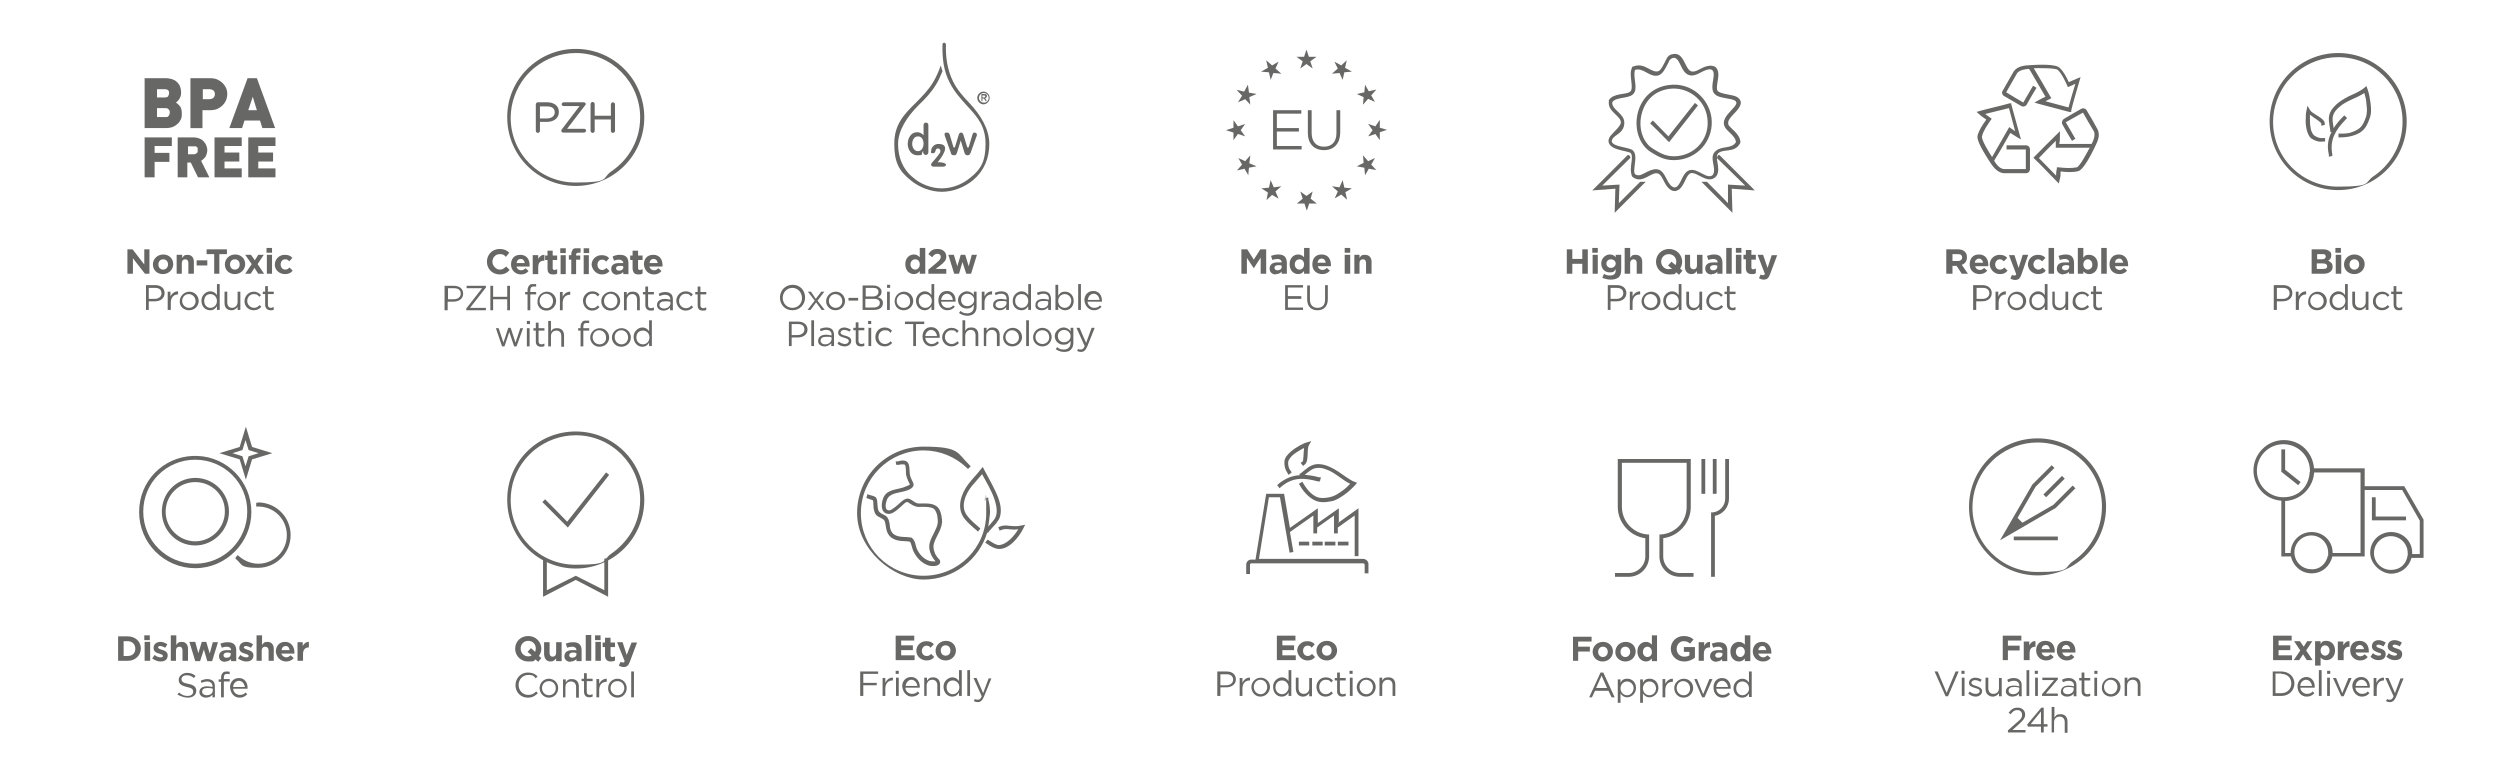 <svg xmlns="http://www.w3.org/2000/svg" id="Warstwa_1" viewBox="0 0 726 225.6"><path d="M467.2,29.1c1.4-2.2,5.1-1.5,6.2-2.5.1-.1.2-.2.3-.4.3-.7.1-2.1,0-2.9-.1-1.1-.3-2.3.1-3.3l.2-.6.6-.2c3.1-1,4.9,2,6.9,1.5.9-.2,1.8-2.4,2.2-3.1.5-.9.5-1.3,1.6-1.8h.2c.6-.2,1.2-.2,1.7,0,1.3.5,1.9,2.2,2.5,3.3.8,1.5,1.4,2.1,3.1,1.4.6-.3,1.2-.6,1.8-.9,1.6-.7,3.8-1,4.3,1.1.5,1.7-.8,4.6-.1,5.7.5.7,3.4,1.1,4.3,1.3,1,.2,2.1.7,2.4,1.8.3,1.5-1.6,3.1-2.5,4.1-.7.8-1.6,1.9-.9,2.9.4.5,1.1,1.1,1.6,1.6.8.8,1.6,1.8,1.7,3v.4l-.2.3c-1.5,2.6-4.6,1.4-6.1,2.6-1.5,1.2.9,4.5-.7,6.8h-.1c0,0-.1.2-.1.2-2.4,2.2-5.4-1.6-7.2-1.1-1.4.4-1.7,3.5-3.5,4.8-.2,0-.4.2-.6.3-.4.2-.8,0-1.2,0-2.4-.9-2.7-4.5-4.2-5-1.9-.7-4.3,3-7.1,1.2-.4-.3-.5-.3-.6-.8,0,0-.1-.3-.1-.4-.2-.9-.1-1.8,0-2.7s.5-2.6-.2-3.3c-.3-.2-2-.6-2.5-.7-1.3-.3-3.3-.8-3.8-2.2-.3-.9.2-1.8.8-2.4.6-.7,2.7-2.6,2.7-3.5,0-2-3.8-3.1-3.5-6v-.3h0ZM484.8,25.8h0c-3.9.5-6.7,2.9-7.9,6.7-1,3.1-.6,6.9,1.6,9.4.4.5.9.9,1.4,1.2,2.5,1.6,4.4,2.6,7.5,2.2,5.5-.7,9.2-5.6,8.4-11.1-.7-5.3-5.7-9.1-11-8.4h0ZM484.6,24.7h0c6.4-.9,11.6,3.8,12.4,9.4.8,6-3.3,11.5-9.4,12.3-3.7.5-5.9-.8-8.3-2.3-6.7-4.4-5.2-18,5.3-19.4h0ZM504.1,41.2h0c-.1-1.6-2.3-2.9-3-4-2.7-3.9,6.7-7.2,1.6-8.4-1.9-.4-4.2-.5-5-1.8-1.1-1.7.3-4.5-.1-6-.5-2-3.5,0-4.6.5-5.3,2.3-4.5-5.7-7.4-4.6-.8.4-.7.5-1.1,1.3-.9,1.7-1.6,3.3-2.9,3.7-2.6.7-4.3-2.4-6.8-1.6-.7,2.3,1.1,5.5-.6,7.1-1.4,1.3-5,.7-6,2.3-.2,2.2,3.5,3.2,3.5,5.9s-2.1,3.3-3.1,4.3c-2.5,2.7,4.3,2.7,5.5,3.7,1.4,1.3.6,3.5.5,5.5-.1,1.1,0,1.8,1.3,1.8s3.7-2.4,5.9-1.6c1.8.7,2.2,3.7,3.7,4.8.7.5,1,.4,1.6,0,1.3-1.3,1.6-4.1,3.6-4.7,2.4-.6,5.1,2.9,6.7,1.4,1.3-1.9-1.4-5.2.9-7,1.7-1.5,4.6-.5,5.8-2.5h0Z" fill="#676766" fill-rule="evenodd"></path><path d="M484.5,39.6l7.7-9.7.9.7-8.4,10.7-.5-.5c-2.2-2.2-2.4-2.5-4.6-4.6l-.4-.4.8-.8.4.4c2,2,2.1,2.2,4.1,4.2h0Z" fill="#676766" fill-rule="evenodd"></path><path d="M465.3,53.9l5-.3-.2,5.4,6.2-6.2h1.6l-9,9,.2-7-6.7.5,10.3-10.3c.2,0,.4,0,.5.2.2.2.3.4.3.6l-8.2,8.1Z" fill="#676766" fill-rule="evenodd"></path><path d="M506.8,53.9l-5-.3v5.4c.1,0-6.1-6.2-6.1-6.2h-1.6l9,9-.2-7,6.7.5-10.3-10.3c-.2,0-.3,0-.4.2-.2.2-.3.4-.3.7l8.2,8Z" fill="#676766" fill-rule="evenodd"></path><path d="M576.8,34.7c-.7-.5-1.4-.9-2-1.5l-.8-.7,1-.3c2.9-.8,5.8-1.4,8.6-2.2h.5c0-.1,0,.4,0,.4.8,2.9,1.6,5.8,2.4,8.7l.4,1.4-1.2-.7c-.6-.4-1.3-.8-1.9-1.2-1.5,2.6-2.9,5.2-4.5,7.7l-.2.4c.7,1.1,1.5,2.2,2.8,2.4h6.4s0,0,0,0v-5.7q0,0,0,0h-5.6v-1.2h5.6c.7,0,1.2.5,1.2,1.2v5.7c0,.7-.5,1.2-1.2,1.2h-6.5c-2-.3-3.1-2-4.1-3.5-.9-1.5-3.9-5.9-3.4-7.5.4-1.5,1.4-3,2.4-4.4h0ZM578.5,45.6h0c1.6-2.7,3.1-5.5,4.7-8.2l.3-.5.5.4c.4.3.8.5,1.2.8-.6-2.2-1.2-4.5-1.8-6.7-2.3.6-4.6,1.1-6.9,1.7.5.4,1,.7,1.5,1.1l.4.3-.3.4c-.9,1.4-2.1,2.9-2.5,4.6-.4.8,1.9,4.6,2.9,6.1h0ZM600.9,23.8h0c.8-.3,1.5-.7,2.3-1l1-.4-.3,1c-.8,2.9-1.7,5.7-2.4,8.6v.5c0,0-.6,0-.6,0-2.9-.8-5.8-1.5-8.7-2.3l-1.4-.4,1.2-.7c.7-.4,1.3-.7,2-1-1.5-2.6-3-5.1-4.5-7.7l-.3-.4c-1.2.1-2.6.3-3.4,1.2-1,1.8-2.1,3.7-3.2,5.6h0c1.6,1,3.3,2,5,3,0,0,0,0,0-.1.8-1.4,1.7-2.9,2.5-4.3l.3-.5,1,.6-.3.5c-.9,1.4-1.7,2.9-2.5,4.3-.3.6-1.1.8-1.6.5-1.6-.9-3.3-1.9-5-2.9-.6-.3-.8-1.1-.4-1.6,1.1-1.9,2.1-3.7,3.2-5.6h0c1.2-1.6,3.2-1.7,5.1-1.8,1.7-.1,7.1-.4,8.2.8,1.2,1.1,2,2.7,2.7,4.2h0ZM590.6,19.8h0c1.6,2.7,3.2,5.4,4.8,8.2l.3.5-.5.3c-.4.2-.9.4-1.2.6,2.2.6,4.5,1.2,6.7,1.8.6-2.3,1.3-4.6,2-6.9-.6.3-1.1.6-1.7.8l-.5.2-.2-.5c-.7-1.5-1.5-3.3-2.7-4.5-.8-.6-5.2-.5-7-.5h0ZM598.4,49.8h0c0,.8,0,1.6-.3,2.5l-.2,1-.8-.8c-2.1-2.1-4.1-4.3-6.2-6.3l-.4-.4.4-.4c2.1-2.1,4.2-4.3,6.3-6.3l1-1v1.4c0,.8,0,1.5-.2,2.3,3,0,6,0,8.9,0h.5c.6-1.1,1.1-2.4.7-3.6-1.1-1.8-2.2-3.7-3.2-5.5,0,0,0,0,0,0-1.7.9-3.3,1.9-5,2.8,0,0,0,0,0,0,.8,1.4,1.7,2.9,2.5,4.3l.3.5-1,.6-.3-.5c-.9-1.4-1.7-2.9-2.5-4.3-.3-.6,0-1.3.5-1.6,1.6-1,3.3-1.9,5-2.9.6-.3,1.3-.1,1.6.5,1.1,1.8,2.2,3.7,3.2,5.6h0c.8,1.9-.2,3.6-1,5.3-.8,1.6-3.1,6.3-4.7,6.7-1.5.4-3.3.3-5,.1h0ZM607,42.9h0c-3.1,0-6.3,0-9.4,0h-.6v-.6c0-.5,0-.9,0-1.4-1.6,1.6-3.3,3.3-4.9,5,1.7,1.7,3.3,3.4,5,5.1,0-.6,0-1.2.2-1.9v-.5c0,0,.6,0,.6,0,1.7.2,3.6.3,5.2,0,.9-.3,3-4.3,3.8-5.8h0Z" fill="#676766" fill-rule="evenodd"></path><path d="M679,16.6c-4.5,0-8.6,1.6-11.9,4.2-1,.8-2,1.9-2.9,2.9-2.5,3.2-4.1,7.3-4.1,11.7,0,10.4,8.4,18.8,18.8,18.8s7.5-1.2,10.5-3.1c2.2-1.5,4.1-3.5,5.5-5.8,1.8-2.9,2.8-6.3,2.8-9.9.1-10.4-8.3-18.8-18.7-18.8h0ZM679,15.4h0c11,0,19.9,8.9,19.9,19.9s-8.9,19.9-19.9,19.9-19.9-8.9-19.9-19.9,8.9-19.9,19.9-19.9h0Z" fill="#676766" fill-rule="evenodd"></path><path d="M670.8,33.3c0,.3,0,.6,0,.9,0,.9,0,1.9.2,2.9,0,.6.5,1.8,1,2.2.8.6,1.7.9,2.6.8h.6c0,0,0,1,0,1h-.6c-1.2.2-2.4-.2-3.4-.9-.8-.6-1.2-1.9-1.4-2.8-.2-1-.3-2.1-.2-3.1,0-.7,0-1.4.2-2.2l.3-1.4.7,1.2c.7,1.3,4,2.2,4.3,3.8v.6c0,0-1,.2-1,.2v-.6c-.2-.6-2.1-1.6-3.3-2.6h0Z" fill="#676766" fill-rule="evenodd"></path><path d="M677,38.3h-.3c0,0,0-.5,0-.5-.2-1.7-.8-3.5,0-5.2.4-.9,1.1-1.6,1.8-2.3,1-.9,2.2-1.6,3.3-2.2,1.5-.7,3.5-1.5,4.8-2.6l.6-.5.3.8c.5,1.3.7,2.7.9,4.1.2,1.6.3,3.1-.3,4.6-.9,2.5-1.8,3.9-4.5,4.8-1.2.4-2.6.6-3.9.6h-.6v-1.1h.6c1.2,0,2.4,0,3.5-.5,2.3-.8,3-1.9,3.8-4.1.5-1.3.4-2.7.2-4.1,0-1-.3-2.1-.6-3.1-2.3,1.6-5.3,2.2-7.4,4.2-.6.5-1.2,1.2-1.5,1.9-.6,1.2-.2,2.8,0,4.1.7-1.1,1.6-2.2,2.7-3.3l.4-.4.8.8-.4.4c-2.9,3-4.7,5.8-3.9,10.1v.5c0,0-1,.2-1,.2v-.6c-.6-2.5-.2-4.7.8-6.6h0Z" fill="#676766" fill-rule="evenodd"></path><path d="M477.8,156.3c-4.5-.6-8-4.5-8-9.1v-13.9h21.2v13.9c0,4.6-3.5,8.5-8,9.1v5.3c0,2.6,2.2,4.8,4.8,4.8h4v1.1h-4c-3.3,0-5.9-2.7-5.9-5.9v-6.4h.5c4.2-.3,7.4-3.8,7.4-8v-12.8h-18.8v12.8c0,4.2,3.3,7.7,7.4,8h.5v6.4c0,3.3-2.7,5.9-5.9,5.9h-4v-1.1h4c2.6,0,4.8-2.2,4.8-4.8v-5.3ZM498,149.8h0v17.7h-1.1v-18.7h.5c2-.2,3.6-1.9,3.6-4v-11.5h1.1v11.5c0,2.5-1.8,4.6-4.1,5h0ZM498.5,133.3h0v10.1h-1.1v-10.1h1.1ZM495.2,133.3h0v10.1h-1.1v-10.1h1.1Z" fill="#676766" fill-rule="evenodd"></path><path d="M56.7,132.4h.6c8.7.3,15.7,7.5,15.7,16.3s-7.3,16.3-16.3,16.3-16.3-7.3-16.3-16.3,7-16,15.7-16.3h.6ZM56.7,133.5h0c-8.4,0-15.1,6.7-15.1,15.1s6.8,15.1,15.1,15.1,15.1-6.8,15.1-15.1c.1-8.3-6.7-15.1-15.1-15.1h0Z" fill="#676766" fill-rule="evenodd"></path><path d="M74.9,145.9c5.2,0,9.5,4.2,9.5,9.5s-4.3,9.5-9.5,9.5-4.5-.9-6.2-2.4l-.4-.4.7-.9.5.4c1.5,1.3,3.5,2.1,5.5,2.1,4.6,0,8.3-3.7,8.3-8.3s-3.7-8.3-8.3-8.3h-.6v-1.1h.5Z" fill="#676766" fill-rule="evenodd"></path><path d="M73.2,129.8l5.9,1.8-5.9,1.8-1.8,5.9-1.8-5.9-5.9-1.8,5.9-1.8,1.8-5.9,1.8,5.9ZM71.3,127.8h0l-.9,2.9-2.9.9,2.9.9.9,2.9.9-2.9,2.9-.9-2.9-.9-.9-2.9Z" fill="#676766" fill-rule="evenodd"></path><path d="M56.7,138.8h.6c5.1.3,9.2,4.6,9.2,9.8s-4.4,9.8-9.8,9.8-9.7-4.4-9.7-9.8,4.1-9.5,9.2-9.8h.5ZM56.7,140h0c-4.8,0-8.6,3.9-8.6,8.6s3.9,8.6,8.6,8.6,8.6-3.9,8.6-8.6c.1-4.8-3.8-8.6-8.6-8.6h0Z" fill="#676766" fill-rule="evenodd"></path><path d="M287,152.9c.4-.5.8-.9,1.2-1.4.3-.4.7-.8.9-1.3.7-1.6.2-3.6-.3-5.2-.9-2.6-2.3-4.9-3.6-7.3-1,1.2-2.1,2.4-3.1,3.6-1.8,2.3-3.3,5.9-1.2,8.5.9,1.2,2.2,2.3,3.4,3.3l.4.4-.7.9-.4-.4c-1.2-1-2.6-2.2-3.6-3.5-2.3-3.1-.9-7.1,1.2-9.9,1.1-1.5,2.5-2.8,3.6-4.3l.6-.7.4.8c1.4,2.7,3,5.3,4.1,8.2.7,1.9,1.1,4.1.3,6-.3.6-.7,1-1,1.5-.7.7-1.3,1.5-2,2.2l-.3.5-.2-.2c-2.4,8-9.8,13.7-18.5,13.7s-19.3-8.6-19.3-19.3,8.6-19.3,19.3-19.3,9.7,1.9,13.3,5.3l.4.4-.8.8-.4-.4c-3.4-3.2-7.8-5-12.5-5-10,0-18.2,8.1-18.2,18.2s8.1,18.2,18.2,18.2,18.2-8.1,18.2-18.2-.1-2.5-.4-3.7v-.6c-.1,0,1-.2,1-.2v.6c.4,1.3.5,2.6.5,3.9-.2,1.5-.3,2.7-.5,3.9h0ZM264.2,157.3h0c-1-.2-2.1-.1-3.2-.3-2-.4-3.2-1.4-3.6-3.3-.1-.5-.3-1.9-.5-2.4-.4-.8-1.7-1-2.4-1.7-1.2-1.3-.7-3.8-1-4.3-.1-.1-1.2-.4-1.4-.5l-.5-.2.3-1.1.5.2c.6.2,1.5.3,2,.8.7.9.1,3.3,1,4.2s2,.7,2.6,2.1c.3.6.4,1.9.5,2.6.4,1.5,1.2,2.1,2.7,2.4,1.1.2,2.2.1,3.3.3h.2c1.2.9,1.1,2.3,1.6,3.4.8,1.6,1.9,2.8,3.6,3.4.3.1,1.3.2,1.8.1-.5-.5-.9-1.1-1.2-1.7-.6-1.2-.8-2.4-.5-3.7.5-1.9,2-3.8,2.3-5.6.1-.7,0-1.4-.1-2.1-.1-.7-.5-1.8-1.1-2.2-.8-.5-2.2-.5-3.1-.5s-1.6.1-2.3-.2c-.6-.2-1-.5-1.5-.8-.2-.1-.5-.4-.7-.4-.4-.1-1.1.6-1.3.8-.9.8-2.5,2.4-3.7,2.6-.5.1-1,0-1.4-.2-1.4-.8-1.1-2.9-.7-4.1.9-2.7,3.5-2.6,5.8-3.3.2-.1,2-.7,2-.9s-.3-.7-.4-.9c-.3-.7-.6-1.4-.7-2.2,0-.5,0-2.3-.3-2.6s-1.5-.1-1.9,0h-.6c0,.1-.2-1-.2-1h.6c.9-.3,2.3-.5,2.9.3.6.7.5,2.3.6,3.3.1.7.3,1.2.6,1.8.2.5.6,1,.5,1.5-.2,1.1-2,1.6-2.8,1.8-1.8.5-4.3.5-5,2.6-.3.8-.8,3.1.9,2.9.8-.2,2.5-1.7,3.1-2.3.6-.5,1.4-1.2,2.3-1.1.7.1,1.6,1,2.4,1.3.5.2,1.4.1,1.9.1,1.2,0,2.6,0,3.7.7,1,.6,1.4,1.8,1.6,2.9.1.8.3,1.6.1,2.4-.3,2-1.8,3.8-2.3,5.7-.3,1.1,0,2,.4,3,.3.5.6,1,1.1,1.5.3.3.4.6.3,1-.3,1.2-2.5,1.1-3.4.8-2-.7-3.3-2.1-4.3-4-.2-.5-.4-1-.5-1.5-.1-.3-.2-.7-.3-.9,0-.2-.1-.3-.3-.5h0ZM295.7,153.7h0c-.4,0-.7.1-1.1.1-1.3,0-2.6-.4-3.8.1l-.5.2-.4-1,.5-.2c1.5-.6,2.7-.1,4.2-.1s1.4-.1,2-.2l1.1-.2-.5,1c-1.2,2.5-4.2,6.3-7.3,6-1.2-.1-2.3-.8-3.3-1.5l-.5-.3.7-.9.5.3c.8.5,1.8,1.2,2.7,1.3,2.3-.1,4.5-2.6,5.7-4.6h0Z" fill="#676766" fill-rule="evenodd"></path><path d="M167.2,126.4c-4.5,0-8.6,1.6-11.9,4.2-1,.8-2.1,1.9-2.9,2.9-2.6,3.2-4.1,7.2-4.1,11.7,0,10.4,8.4,18.8,18.8,18.8s7.5-1.2,10.4-3.2c2.2-1.5,4.1-3.5,5.6-5.8,1.8-2.9,2.8-6.3,2.8-9.9,0-10.3-8.4-18.7-18.7-18.7h0ZM167.2,125.3h0c11,0,19.9,8.9,19.9,19.9s-8.9,19.9-19.9,19.9-19.9-8.9-19.9-19.9c-.1-11,8.8-19.9,19.9-19.9h0Z" fill="#676766" fill-rule="evenodd"></path><path d="M164.7,151.5l11.3-14.3.9.7-12,15.3-.5-.5-6.5-6.5-.4-.4.8-.8.4.4c2,2,4,4,6,6.1h0Z" fill="#676766" fill-rule="evenodd"></path><polygon points="167.2 168.4 157.7 173.3 157.7 162.2 158.8 162.2 158.8 171.4 167.2 167.2 175.5 171.4 175.5 162.2 176.6 162.2 176.6 173.3 167.2 168.4" fill="#676766" fill-rule="evenodd"></polygon><path d="M662.5,145.4c-4.6-.3-8.1-4.1-8.1-8.8s3.9-8.8,8.8-8.8,8.4,3.6,8.8,8.2h14.7v5.2h11.5l5.6,9.7v11.1h-3.5c-.7,2.7-3.1,4.6-5.9,4.6s-6.1-2.7-6.1-6.1,2.7-6,6.1-6,6.1,2.7,6.1,6v.4h2.2v-9.7l-5.1-8.9h-10.9v19.3h-9.4c-.6,2.8-3,4.9-6,4.9s-5.4-2.1-6-4.9h-2.8v-16.2h0ZM663.6,145.5h0v15.1h1.6c0-3.4,2.7-6.1,6.1-6.1s6,2.6,6.1,5.8h0v.3h8.1v-23.4h-13.5c0,.1,0,.4,0,.4-.5,4.3-4,7.6-8.3,7.9h0ZM699.2,161.4h0v-.4h0v-.4c0-2.7-2.2-4.9-4.9-4.9s-4.9,2.2-4.9,4.9,2.2,4.9,4.9,4.9,4.3-1.6,4.8-3.8v-.3ZM676.1,161.4h0v-.9h0c0-2.8-2.2-5-4.9-5s-4.9,2.2-4.9,4.9,2.2,4.9,4.9,4.9c2.3.2,4.3-1.5,4.8-3.9h0ZM670.8,137.1h0v-.4c0-4.2-3.4-7.7-7.7-7.7s-7.7,3.5-7.7,7.7,3.4,7.7,7.7,7.7,7.2-2.9,7.6-6.9v-.4ZM689.9,150h8.8v1.1h-9.9v-6.7h1.1v5.6h0Z" fill="#676766" fill-rule="evenodd"></path><polygon points="663.6 136.4 668.1 140 667.4 140.9 662.5 137 662.5 130.5 663.6 130.5 663.6 136.4" fill="#676766" fill-rule="evenodd"></polygon><path d="M591.7,128.5c-4.5,0-8.6,1.6-11.9,4.2-1,.8-2,1.9-2.9,2.9-2.5,3.2-4.1,7.2-4.1,11.7,0,10.4,8.4,18.8,18.8,18.8s7.5-1.2,10.5-3.2c2.2-1.5,4.1-3.5,5.5-5.8,1.8-2.9,2.8-6.3,2.8-9.9.1-10.3-8.3-18.7-18.7-18.7h0ZM591.7,127.3h0c11,0,19.9,8.9,19.9,19.9s-8.9,19.9-19.9,19.9-19.9-8.9-19.9-19.9,8.9-19.9,19.9-19.9h0Z" fill="#676766" fill-rule="evenodd"></path><path d="M591.1,141.4l-5.2,9,1.4,1.4,9-5.2,5.6-5.6.8.8-5.7,5.7-16.2,9.4,9.4-16.2,5.6-5.6.8.8-5.5,5.5ZM599.6,139h0l-5.4,5.4-.8-.8,5.4-5.4.8.8ZM584.8,155.8h12.8v1.1h-12.8v-1.1Z" fill="#676766" fill-rule="evenodd"></path><polygon points="379.4 14.4 380.1 16.5 382.3 16.5 380.5 17.8 381.2 19.9 379.4 18.6 377.6 19.9 378.3 17.8 376.5 16.5 378.7 16.5 379.4 14.4" fill="#676766" fill-rule="evenodd"></polygon><polygon points="367.7 17.5 369.4 19 371.3 17.9 370.4 19.9 372.1 21.4 369.8 21.2 369 23.2 368.5 21 366.2 20.8 368.2 19.7 367.7 17.5" fill="#676766" fill-rule="evenodd"></polygon><polygon points="359.1 26.1 361.3 26.6 362.4 24.6 362.7 26.9 364.9 27.3 362.8 28.2 363.1 30.4 361.6 28.8 359.5 29.7 360.7 27.8 359.1 26.1" fill="#676766" fill-rule="evenodd"></polygon><polygon points="356 37.8 358.2 37.1 358.2 34.9 359.5 36.7 361.6 36 360.3 37.8 361.6 39.6 359.5 38.9 358.2 40.7 358.2 38.5 356 37.8" fill="#676766" fill-rule="evenodd"></polygon><polygon points="359.2 49.5 360.7 47.8 359.6 45.9 361.6 46.8 363.1 45.1 362.8 47.4 364.9 48.3 362.7 48.7 362.5 50.9 361.4 49 359.2 49.5" fill="#676766" fill-rule="evenodd"></polygon><polygon points="367.8 58.1 368.2 55.9 366.3 54.7 368.5 54.5 369 52.3 369.9 54.4 372.1 54.1 370.4 55.6 371.3 57.7 369.4 56.6 367.8 58.1" fill="#676766" fill-rule="evenodd"></polygon><polygon points="379.5 61.2 378.8 59.1 376.6 59.1 378.3 57.7 377.6 55.6 379.4 56.9 381.2 55.6 380.6 57.7 382.4 59.1 380.2 59.1 379.5 61.2" fill="#676766" fill-rule="evenodd"></polygon><polygon points="391.1 17.5 390.6 19.7 392.6 20.8 390.4 21 389.9 23.2 389 21.2 386.8 21.4 388.5 19.9 387.5 17.9 389.5 19 391.1 17.5" fill="#676766" fill-rule="evenodd"></polygon><polygon points="399.7 26 398.2 27.7 399.3 29.6 397.3 28.7 395.8 30.4 396 28.2 394 27.3 396.2 26.8 396.4 24.6 397.5 26.5 399.7 26" fill="#676766" fill-rule="evenodd"></polygon><polygon points="402.8 37.7 400.7 38.4 400.7 40.7 399.4 38.9 397.3 39.6 398.6 37.8 397.3 36 399.4 36.7 400.7 34.8 400.7 37.1 402.8 37.7" fill="#676766" fill-rule="evenodd"></polygon><polygon points="399.7 49.4 397.5 49 396.4 50.9 396.2 48.7 394 48.3 396 47.3 395.8 45.1 397.3 46.8 399.3 45.9 398.2 47.8 399.7 49.4" fill="#676766" fill-rule="evenodd"></polygon><polygon points="391.2 58 389.5 56.5 387.6 57.6 388.5 55.6 386.8 54.1 389 54.4 389.9 52.3 390.4 54.5 392.6 54.7 390.7 55.8 391.2 58" fill="#676766" fill-rule="evenodd"></polygon><path d="M370.8,33.1v4.1h6.4v1h-6.4v4.2h7.2v1h-8.3v-11.4h8.2v1h-7.1ZM384.5,43.6h0c-3,0-4.7-2-4.7-4.9v-6.7h1.1v6.6c0,2.4,1.2,4,3.6,4s3.6-1.6,3.6-3.9v-6.7h1.1v6.5c0,3-1.7,5.1-4.7,5.1h0Z" fill="#676766" fill-rule="evenodd"></path><path d="M377.5,138l-.2-.3.5-.3c1.4-1.1,2.6-2.4,4.5-2.6,1-.1,2,.1,2.9.4,1.2.4,2.4,1.1,3.5,1.8,1.4.9,3.1,2.3,4.6,2.9l.8.3-.5.6c-.9,1-2,2-3.1,2.8-1.3.9-2.6,1.8-4.1,2-2.6.5-4.3.3-6.4-1.5-1-.9-1.8-1.9-2.5-3.1l-.3-.5,1-.6.3.5c.6,1,1.3,2,2.2,2.8,1.8,1.6,3.1,1.6,5.4,1.2,1.4-.3,2.5-1,3.6-1.8.9-.6,1.6-1.3,2.4-2.1-2.5-1.2-4.6-3.5-7.3-4.3-.8-.3-1.6-.4-2.4-.3-1.4.1-2.5,1.2-3.5,2,1.3.1,2.7.3,4.1.7h.6c0,.1-.3,1.2-.3,1.2h-.6c-4-1.1-7.3-1.3-10.7,1.6l-.4.4-.7-.9.4-.4c2-1.6,4-2.4,6.2-2.5h0ZM388.5,151.9h0l6-4.3v13.9h-1.1v-11.8l-4.9,3.5v1.7h-1.1v-2.2h-.1c0-.1.1-.1.1-.1v-2.9l-4.9,3.5v1.7h-1.1v-5.2l-6.8,4.8,1,5.8-1.1.2-2.8-16.1h-3.2l-2.9,17.9h30.2c.9,0,1.6.7,1.6,1.5v2.7h-1.1v-2.5c0-.2-.2-.4-.4-.4h-32.5c-.2,0-.4.2-.4.4v2.7h-1.1v-2.7c0-.9.7-1.5,1.5-1.5h1.2l3.1-19.1h5.2l1.7,9.9,8.1-5.7v4.3l6.1-4.3v4.3h-.3ZM377.2,157.3h3v1.1h-3v-1.1ZM381.1,157.3h3v1.1h-3v-1.1ZM384.7,157.3h3.1v1.1h-3.1v-1.1ZM388.5,157.3h3.1v1.1h-3.1v-1.1ZM378.7,130.1h0c-.3.1-.5.3-.8.4-.8.5-1.7,1-2.4,1.6-.5.4-1.3,1.3-1.4,2-.1.9.1,1.9.7,2.6l.3.5-.9.7-.3-.5c-.7-1-1-2.2-.9-3.5.1-1,1-2,1.8-2.7s1.7-1.3,2.6-1.8c.6-.3,1.3-.7,2-.9l1.4-.4-.7,1.2c-.7,1.3.1,4.6-1.2,5.6l-.5.4-.7-.9.5-.3c.4-.2.3-2.4.5-4h0Z" fill="#676766" fill-rule="evenodd"></path><path d="M274,48.4h-2.9c-.4,0-.7-.2-.7-.6s.1-.3.2-.5c.7-.9,1.5-1.6,2.2-2.7.2-.2.3-.5.3-.8s-.3-.7-.7-.7c-1,0-.5,1.4-1.4,1.4s-.6-.3-.6-.6c0-1.2,1-2.1,2.1-2.1,4,0,.8,4.1-.2,5.3,3.3,0,2.5,1.3,1.7,1.3h0Z" fill="#676766"></path><path d="M274.3,39c0,.3.1.5.2.8l1.6,4.5c.1.5.3.8.9.8s.7-.2.9-.7l1.1-3.6,1.1,3.6c.1.4.4.7.9.7s.7-.3.9-.8l1.6-4.5c.1-.2.2-.4.2-.6,0-.5-.3-.7-.7-.7s-.5.3-.6.6h0l-1.1,3.7h-.4l-1.1-3.6c-.1-.4-.3-.7-.7-.7s-.6.3-.7.7l-1.1,3.6h-.4l-1.1-3.7c-.1-.3-.3-.6-.7-.6-.5,0-.8,0-.8.5h0ZM269.6,44.2h0v-7.9c0-.4-.3-.7-.7-.7s-.7.3-.7.7v3l-.3-.3c-.4-.4-1-.6-1.6-.6-1.8,0-2.7,1.8-2.7,3.4s1,3.3,2.8,3.3,1.2-.3,1.4-.8l.3-.5v.6c.2.4.4.6.8.6s.7-.4.7-.8h0ZM266.6,39.6h0c1.1,0,1.6,1.1,1.6,2.1s-.5,2.2-1.6,2.2-1.7-1.1-1.7-2.1.5-2.2,1.7-2.2h0Z" fill="#676766" fill-rule="evenodd"></path><path d="M273.7,12.9c-.1,3.9.3,7.7,2.1,11.1,1.3,2.6,3.1,4.6,5,6.7,3.3,3.5,5.4,6.1,5.4,11.1s-1.3,7.3-4.3,9.7c-2.3,2-5.4,3.2-8.4,3.2s-6.2-1.2-8.4-3.2c-3-2.4-4.3-5.9-4.3-9.7s2.5-7.8,5.9-11.2c2-1.9,3.7-3.7,5.1-6,.8-1.2,1.3-2.6,1.9-3.9-.2-.5-.3-1.1-.5-1.7-.5,1.5-1.4,3.6-2.3,5-1.2,2-2.9,3.8-4.9,5.8-3.7,3.6-6.3,6.5-6.3,12s1.5,7.9,4.7,10.5c2.5,2.1,5.9,3.4,9.1,3.4s6.6-1.3,9.1-3.4c3.2-2.7,4.7-6.4,4.7-10.5s-2.3-8.2-5.8-11.9c-1.9-2-3.6-3.9-4.8-6.4-1.6-3.3-2.1-6.9-2-10.5,0-.3-.2-.6-.5-.6-.3,0-.5.2-.5.5h0Z" fill="#676766" fill-rule="evenodd"></path><path d="M285.6,28.3c.3,0,.5,0,.5-.3s-.2-.3-.4-.3h-.4v.6s.3,0,.3,0ZM285.3,28.6h0v.7q0,.1-.1.1c-.1,0-.2-.1-.2-.1v-1.9c0-.1.1-.1.2-.1h.6c.5,0,.8.1.8.6s-.3.5-.5.6l.4.7h0c0,.2-.1.2-.1.2-.1,0-.2,0-.2-.1l-.5-.7s-.4,0-.4,0ZM287.1,28.4h0c0-.8-.7-1.4-1.4-1.4s-1.4.6-1.4,1.4.6,1.4,1.4,1.4c.7.1,1.4-.5,1.4-1.4h0ZM283.8,28.4h0c0-1,.9-1.8,1.8-1.8s1.8.8,1.8,1.8-.8,1.9-1.8,1.9-1.8-.9-1.8-1.9h0Z" fill="#676766"></path><path d="M80,51.5h-7.9v-11.6h7.9v2.5h-5v1.9h4.3v2.6h-4.3v2h5v2.6ZM70.2,51.5h-7.9v-11.6h7.9v2.5h-5v1.9h4.3v2.6h-4.3v2h5v2.6ZM57.4,43.6h0c0-.2,0-.4,0-.6,0-.2-.3-.3-.5-.5-.2,0-.4,0-.7,0h-1.6v2.3h1.6c.3,0,.5,0,.7-.2.2,0,.3-.3.5-.4,0,0,0-.3,0-.5h0ZM60.8,51.5h-3.3l-2.1-4.3h-1v4.3h-2.8v-11.6h4.6c.8,0,1.5.2,2.1.5s1,.8,1.4,1.4c.3.6.5,1.2.5,1.8s-.2,1.3-.5,1.9c-.4.5-.8.9-1.3,1.2l2.4,4.8ZM49.9,42.4h-5v2h4.3v2.6h-4.3v4.5h-2.9v-11.6h7.9v2.5Z" fill="#676766"></path><path d="M74.6,32l-1.2-3.9-1.3,3.9h2.5ZM79.9,37.2h-3.7l-.7-2.2h-4.5l-.7,2.2h-3.7l5.3-14.5h2.7l5.3,14.5ZM62.4,27.3h0c0-.3,0-.5-.2-.7,0-.2-.3-.4-.5-.5-.3-.1-.5-.2-.8-.2h-2v2.9h2c.3,0,.6-.1.8-.2s.4-.3.5-.5c.2-.3.2-.5.2-.8h0ZM66,27.3h0c0,.8-.2,1.6-.6,2.3-.4.7-1,1.3-1.7,1.7-.7.5-1.6.7-2.7.7h-2.2v5.2h-3.5v-14.5h5.7c1,0,2,.2,2.7.7.7.4,1.3,1,1.7,1.7.4.6.6,1.4.6,2.2h0ZM49.3,32.7h0c0-.3,0-.6-.3-.9-.2-.3-.5-.4-1-.4h-2.4v2.6h2.4c.5,0,.8,0,1-.4.2-.3.3-.5.3-.9h0ZM49.1,27h0c0-.3,0-.6-.3-.8-.2-.2-.5-.3-1-.3h-2.2v2.4h2.2c.5,0,.8-.1,1-.3.2-.4.3-.6.3-1h0ZM52.8,32.9h0c0,.7,0,1.3-.3,1.8s-.5,1-1,1.3c-.4.4-.9.7-1.4.9-.6.2-1.2.3-1.8.3h-6.3v-14.5h6c1,0,1.8.2,2.5.5s1.2.9,1.6,1.5c.3.6.5,1.4.5,2.2s-.2,1.3-.5,1.8-.7.8-1,1.1c.5.3.9.7,1.2,1.1.3.4.5,1.1.5,2h0Z" fill="#676766"></path><path d="M167.2,15.4c-4.5,0-8.6,1.6-11.9,4.2-1,.8-2.1,1.9-2.9,2.9-2.5,3.2-4.1,7.3-4.1,11.7,0,10.4,8.4,18.8,18.8,18.8s7.5-1.2,10.4-3.2c2.2-1.5,4.2-3.5,5.6-5.8,1.8-2.9,2.8-6.2,2.8-9.9,0-10.3-8.4-18.7-18.7-18.7h0ZM167.2,14.2h0c11,0,19.9,8.9,19.9,19.9s-8.9,19.9-19.9,19.9-19.9-8.9-19.9-19.9c-.1-10.9,8.9-19.9,19.9-19.9h0Z" fill="#676766" fill-rule="evenodd"></path><path d="M156.8,35.5v2.5c0,.3-.3.6-.6.6s-.6-.3-.6-.6v-7.7c0-.3.3-.6.6-.6h2.7c1.8,0,3.4.9,3.4,2.8h0c0,2-1.7,2.9-3.5,2.9h-2ZM168.3,30.8h-4.6c-.3,0-.6-.2-.6-.5s.3-.6.6-.6h5.8c.3,0,.6.2.6.5s-.1.3-.2.4l-5.2,6.8h4.9c.3,0,.6.2.6.5s-.3.6-.6.6h-6c-.3,0-.6-.2-.6-.5s.1-.3.2-.5l5.1-6.7ZM172.7,33.6h4.7v-3.3c0-.3.3-.6.6-.6s.6.3.6.6v7.7c0,.3-.3.6-.6.6s-.6-.3-.6-.6v-3.3h-4.7v3.3c0,.3-.3.6-.6.6s-.6-.3-.6-.6v-7.8c0-.3.3-.6.6-.6s.6.3.6.6v3.4ZM156.8,34.4h2c1.1,0,2.3-.5,2.3-1.8h0c0-1.3-1.1-1.7-2.2-1.7h-2.1v3.5Z" fill="#676766" fill-rule="evenodd"></path><path d="M456.7,191.9h1.6v-2.7h3.4v-1.4h-3.4v-1.5h3.9v-1.4h-5.4v7h-.1ZM465.4,192.1c1.7,0,3-1.3,3-2.9h0c0-1.6-1.2-2.8-2.9-2.8s-3,1.3-3,2.9h0c0,1.5,1.2,2.8,2.9,2.8h0ZM465.5,190.8c-.9,0-1.4-.7-1.4-1.5h0c0-.8.5-1.5,1.4-1.5s1.4.7,1.4,1.5h0c0,.7-.5,1.5-1.4,1.5h0ZM472,192.1c1.7,0,3-1.3,3-2.9h0c0-1.6-1.2-2.8-2.9-2.8s-3,1.3-3,2.9h0c-.1,1.5,1.2,2.8,2.9,2.8h0ZM472,190.8c-.9,0-1.4-.7-1.4-1.5h0c0-.8.5-1.5,1.4-1.5s1.4.7,1.4,1.5h0c0,.7-.5,1.5-1.4,1.5h0ZM478,192.1c.8,0,1.3-.4,1.7-.9v.8h1.5v-7.5h-1.5v2.7c-.4-.4-.9-.8-1.7-.8-1.3,0-2.5,1-2.5,2.8h0c0,1.9,1.3,2.9,2.5,2.9h0ZM478.4,190.8c-.7,0-1.3-.6-1.3-1.5h0c0-.9.6-1.5,1.3-1.5s1.3.6,1.3,1.5h0c.1.8-.5,1.5-1.3,1.5h0ZM489.1,192.1c1.3,0,2.3-.5,3.1-1.1v-3.1h-3.2v1.4h1.6v1c-.4.3-.9.4-1.5.4-1.3,0-2.2-1-2.2-2.3h0c0-1.2.9-2.2,2-2.2s1.3.3,1.9.7l1-1.2c-.7-.6-1.5-1-2.8-1-2.2,0-3.8,1.6-3.8,3.7h0c0,2.1,1.7,3.7,3.9,3.7h0ZM493.2,191.9h1.6v-2c0-1.3.6-1.9,1.7-1.9h.1v-1.6c-.9,0-1.4.5-1.7,1.2v-1.1h-1.6v5.4h-.1ZM498.5,192.1c.7,0,1.3-.3,1.6-.7v.6h1.5v-3.2c0-.7-.2-1.3-.6-1.7s-1-.6-1.8-.6-1.5.2-2.1.4l.4,1.2c.5-.2.9-.3,1.5-.3s1.2.3,1.2,1h0c-.4,0-.8,0-1.4,0-1.3,0-2.2.6-2.2,1.8h0c0,1,.9,1.6,1.9,1.6h0ZM499,191c-.5,0-.9-.2-.9-.7h0c0-.5.4-.8,1.1-.8s.7.1,1,.2v.3c0,.6-.5,1-1.2,1h0ZM505,192.1c.8,0,1.3-.4,1.7-.9v.8h1.6v-7.5h-1.6v2.7c-.4-.4-.9-.8-1.7-.8-1.3,0-2.5,1-2.5,2.8h0c0,1.9,1.2,2.9,2.5,2.9h0ZM505.4,190.8c-.7,0-1.3-.6-1.3-1.5h0c0-.9.6-1.5,1.3-1.5s1.3.6,1.3,1.5h0c0,.8-.6,1.5-1.3,1.5h0ZM512,192.1c1,0,1.7-.4,2.2-1l-.9-.8c-.5.4-.8.6-1.3.6s-1.2-.4-1.4-1.1h3.8v-.4c0-1.5-.9-3-2.7-3s-2.7,1.3-2.7,2.9h0c.1,1.6,1.3,2.8,3,2.8h0ZM510.6,188.8c.1-.7.5-1.2,1.2-1.2s1,.5,1.1,1.2h-2.3ZM461.5,202.5h.8l.9-1.9h3.9l.9,1.9h.9l-3.3-7.2h-.8l-3.3,7.2ZM463.5,199.8l1.6-3.6,1.6,3.6h-3.2ZM469.8,204.1h.8v-2.7c.4.6,1,1.1,2,1.1s2.5-1,2.5-2.7h0c0-1.7-1.2-2.7-2.5-2.7s-1.6.5-2,1.2v-1h-.8v6.8ZM472.5,201.9c-1,0-1.9-.8-1.9-2h0c0-1.2.9-2,1.9-2s1.9.8,1.9,2h0c-.1,1.2-.9,2-1.9,2h0ZM476.3,204.1h.8v-2.7c.4.6,1,1.1,2,1.1s2.5-1,2.5-2.7h0c0-1.7-1.2-2.7-2.5-2.7s-1.6.5-2,1.2v-1h-.8v6.8ZM479,201.9c-1,0-1.9-.8-1.9-2h0c0-1.2.9-2,1.9-2s1.9.8,1.9,2h0c0,1.2-.9,2-1.9,2h0ZM482.8,202.5h.8v-2.1c0-1.6.9-2.4,2.1-2.4h.1v-.9c-1,0-1.8.6-2.2,1.5v-1.4h-.8v5.3ZM488.9,202.6c1.6,0,2.8-1.3,2.8-2.8h0c0-1.5-1.2-2.7-2.7-2.7s-2.8,1.2-2.8,2.7h0c0,1.5,1.1,2.8,2.7,2.8h0ZM488.9,201.9c-1.1,0-2-.9-2-2.1h0c0-1.1.8-2,1.9-2s2,.9,2,2.1h0c0,1.1-.7,2-1.9,2h0ZM494.3,202.5h.7l2.3-5.3h-.9l-1.8,4.4-1.8-4.4h-.8l2.3,5.3ZM500.2,202.6c1,0,1.6-.4,2.2-1l-.5-.5c-.4.5-.9.7-1.6.7-1,0-1.8-.6-1.9-1.8h4.2v-.3c0-1.5-.9-2.8-2.5-2.8s-2.5,1.2-2.5,2.7h0c0,1.9,1.2,3,2.6,3h0ZM498.4,199.5c.1-1,.8-1.8,1.7-1.8s1.6.9,1.7,1.8h-3.4ZM505.9,202.6c1,0,1.6-.5,2-1.2v1h.8v-7.4h-.8v3.2c-.4-.6-1-1.1-2-1.1s-2.5,1-2.5,2.7h0c0,1.8,1.3,2.8,2.5,2.8h0ZM506,201.9c-1,0-1.8-.8-1.8-2h0c0-1.3.8-2,1.8-2s1.9.8,1.9,2h0c.1,1.1-.9,2-1.9,2h0Z" fill="#676766"></path><path d="M34.3,191.9h2.8c2.2,0,3.8-1.6,3.8-3.6h0c0-2-1.6-3.5-3.8-3.5h-2.8v7.1ZM37.1,186.2c1.3,0,2.2.9,2.2,2.2h0c0,1.3-.9,2.1-2.2,2.1h-1.2v-4.3h1.2ZM41.9,185.9h1.6v-1.4h-1.6v1.4ZM42,191.9h1.6v-5.5h-1.6v5.5ZM46.6,192.1c1.2,0,2.1-.5,2.1-1.8h0c0-1-.9-1.4-1.7-1.6-.6-.2-1.1-.4-1.1-.7h0c0-.2.2-.4.6-.4s.9.2,1.5.5l.6-1c-.6-.4-1.3-.7-2-.7-1.1,0-2,.6-2,1.8h0c0,1.1.9,1.4,1.6,1.6.6.2,1.1.3,1.1.7h0c0,.3-.2.4-.7.4s-1.1-.2-1.7-.7l-.7,1c.8.6,1.7.9,2.4.9h0ZM49.5,191.9h1.6v-3c0-.7.4-1.1,1-1.1s.9.4.9,1.1v3h1.6v-3.5c0-1.2-.7-2-1.8-2s-1.2.4-1.6.9v-2.8h-1.6v7.4h-.1ZM56.7,192h1.4l1.1-3.4,1,3.4h1.4l1.7-5.5h-1.5l-.9,3.3-1-3.4h-1.3l-1,3.3-.9-3.3h-1.7l1.7,5.6ZM65.4,192.1c.8,0,1.3-.3,1.7-.7v.6h1.5v-3.2c0-.7-.2-1.3-.6-1.7s-1-.6-1.9-.6-1.5.2-2.1.4l.4,1.2c.5-.2.9-.3,1.5-.3s1.2.3,1.2,1h0c-.4,0-.8,0-1.3,0-1.3,0-2.2.6-2.2,1.8h0c0,1,.7,1.6,1.8,1.6h0ZM65.8,191c-.5,0-.9-.2-.9-.7h0c0-.5.4-.8,1.1-.8s.7.1,1,.2v.3c0,.6-.4,1-1.2,1h0ZM71.5,192.1c1.2,0,2.1-.5,2.1-1.8h0c0-1-.9-1.4-1.7-1.6-.6-.2-1.1-.4-1.1-.7h0c0-.2.2-.4.6-.4s.9.2,1.5.5l.6-1c-.6-.4-1.3-.7-2-.7-1.1,0-2,.6-2,1.8h0c0,1.1.9,1.4,1.6,1.6.6.2,1.1.3,1.1.7h0c0,.3-.2.4-.7.4s-1.1-.2-1.7-.7l-.7,1c.8.6,1.7.9,2.4.9h0ZM74.4,191.9h1.6v-3c0-.7.4-1.1,1-1.1s1,.4,1,1.1v3h1.5v-3.5c0-1.2-.7-2-1.8-2s-1.2.4-1.6.9v-2.8h-1.6v7.4h0ZM83.1,192.1c1,0,1.7-.4,2.2-1l-.9-.8c-.5.4-.8.6-1.3.6s-1.2-.4-1.4-1.1h3.8v-.4c0-1.5-.9-3-2.7-3s-2.7,1.3-2.7,2.9h0c.2,1.6,1.4,2.8,3,2.8h0ZM81.8,188.8c0-.7.5-1.2,1.2-1.2s1,.5,1.1,1.2h-2.3ZM86.5,191.9h1.5v-2c0-1.3.7-1.9,1.7-1.9h0v-1.6c-.9,0-1.4.5-1.8,1.2v-1.1h-1.5s0,5.4,0,5.4ZM54.6,202.6c1.4,0,2.4-.8,2.4-2h0c0-1.1-.7-1.7-2.3-2s-2-.7-2-1.4h0c0-.6.6-1.1,1.5-1.1s1.4.2,2.1.8l.5-.6c-.7-.6-1.4-.9-2.5-.9s-2.4.8-2.4,2h0c0,1.2.7,1.7,2.4,2.1,1.5.3,1.8.7,1.8,1.4h0c0,.7-.6,1.2-1.6,1.2s-1.7-.3-2.5-1l-.5.6c1,.5,2,.9,3.1.9h0ZM59.8,202.6c.9,0,1.6-.4,1.9-.9v.8h.7v-3.2c0-.7-.2-1.2-.5-1.5-.4-.4-1-.6-1.7-.6s-1.3.2-1.9.5l.2.6c.5-.2,1-.4,1.6-.4,1,0,1.6.5,1.6,1.4v.2c-.5-.1-1-.2-1.6-.2-1.3,0-2.2.6-2.2,1.7h0c0,1,1,1.6,1.9,1.6h0ZM60,201.9c-.7,0-1.3-.4-1.3-1h0c0-.7.5-1.1,1.5-1.1s1.2.1,1.6.2v.5c0,.9-.8,1.4-1.8,1.4h0ZM64.2,202.5h.8v-4.6h1.7v-.7h-1.7v-.4c0-.8.3-1.1.9-1.1s.5,0,.8.1v-.7c-.3-.1-.5-.1-.9-.1s-.9.1-1.1.4c-.3.3-.5.7-.5,1.4v.5h-.7v.7h.7s0,4.5,0,4.5ZM69.6,202.6c1,0,1.6-.4,2.2-1l-.5-.5c-.4.5-.9.7-1.7.7s-1.8-.6-1.9-1.8h4.2v-.3c0-1.5-.9-2.8-2.5-2.8s-2.6,1.2-2.6,2.7h0c.2,1.9,1.3,3,2.8,3h0ZM67.7,199.5c0-1,.8-1.8,1.7-1.8s1.6.9,1.7,1.8h-3.4Z" fill="#676766"></path><path d="M260.2,191.7h5.4v-1.4h-3.9v-1.5h3.4v-1.4h-3.4v-1.4h3.8v-1.4h-5.4v7.1h.1ZM269.1,191.8c1.1,0,1.7-.4,2.2-1l-.9-.9c-.4.4-.7.6-1.3.6-.9,0-1.4-.7-1.4-1.5h0c0-.8.6-1.5,1.3-1.5s.9.2,1.2.6l1-1c-.5-.6-1.2-.9-2.2-.9-1.7,0-2.9,1.3-2.9,2.8h0c0,1.5,1.3,2.8,3,2.8h0ZM274.6,191.8c1.7,0,3-1.3,3-2.9h0c0-1.6-1.2-2.8-2.9-2.8s-3,1.3-3,2.8h0c-.1,1.6,1.2,2.9,2.9,2.9h0ZM274.6,190.4c-.9,0-1.4-.7-1.4-1.5h0c0-.8.5-1.5,1.4-1.5s1.4.7,1.4,1.5h0c0,.9-.5,1.5-1.4,1.5h0ZM249.9,202.1h.8v-3.1h3.9v-.7h-3.9v-2.6h4.3v-.7h-5.2v7.1h0ZM256.3,202.1h.8v-2.1c0-1.6.9-2.4,2.1-2.4h.1v-.8c-1-.1-1.8.6-2.2,1.5v-1.4h-.8v5.2ZM260.1,195.7h.9v-.9h-.9v.9ZM260.2,202.1h.8v-5.3h-.8v5.3ZM264.8,202.3c1,0,1.7-.4,2.2-1l-.5-.5c-.4.5-.9.7-1.7.7s-1.8-.6-1.9-1.8h4.2v-.3c0-1.5-.9-2.8-2.5-2.8s-2.6,1.2-2.6,2.7h0c.2,1.9,1.4,3,2.8,3h0ZM263,199.2c.1-1,.8-1.8,1.7-1.8s1.6.9,1.7,1.8h-3.4ZM268.3,202.1h.8v-3c0-1,.7-1.7,1.6-1.7s1.5.6,1.5,1.6v3.1h.8v-3.3c0-1.3-.8-2.1-2-2.1s-1.4.5-1.8,1v-.9h-.8v5.3h-.1ZM276.5,202.3c1,0,1.6-.5,2-1.2v1h.8v-7.5h-.8v3.2c-.4-.6-1-1.1-2-1.1s-2.5,1-2.5,2.7h0c0,1.9,1.3,2.9,2.5,2.9h0ZM276.7,201.6c-1,0-1.8-.8-1.8-2h0c0-1.3.8-2,1.8-2s1.9.8,1.9,2h0c0,1.1-.9,2-1.9,2h0ZM280.9,202.1h.8v-7.5h-.8v7.5ZM285.5,201.3l-1.9-4.4h-.9l2.4,5.3c-.3.7-.6,1-1.1,1s-.6-.1-.9-.2l-.3.6c.4.2.7.3,1.1.3.8,0,1.3-.4,1.8-1.5l2.2-5.4h-.8l-1.6,4.3Z" fill="#676766"></path><path d="M565.4,79.5h1.6v-2.3h1.2l1.5,2.3h1.8l-1.8-2.6c.9-.3,1.5-1,1.5-2.2h0c0-.7-.2-1.2-.6-1.6-.5-.5-1.2-.7-2.1-.7h-3.3v7.1h.2ZM567,75.8v-2h1.6c.8,0,1.2.3,1.2,1h0c0,.6-.5,1-1.2,1h-1.6ZM574.9,79.6c1,0,1.7-.4,2.2-1l-.9-.8c-.4.4-.8.6-1.3.6s-1.2-.4-1.3-1.1h3.8v-.4c0-1.6-.8-3-2.7-3s-2.7,1.3-2.7,2.9h0c0,1.7,1.2,2.8,2.9,2.8h0ZM573.5,76.3c0-.7.6-1.2,1.2-1.2s1.1.5,1.2,1.2h-2.4ZM580.8,79.6c1.1,0,1.7-.4,2.2-1l-.9-.9c-.4.3-.7.6-1.3.6-.9,0-1.4-.7-1.4-1.5h0c0-.8.6-1.5,1.3-1.5s.9.3,1.2.6l1-1c-.5-.6-1.2-.9-2.2-.9-1.7,0-2.9,1.3-2.9,2.9h0c.2,1.5,1.4,2.7,3,2.7h0ZM586.2,77.8l-1.2-3.7h-1.6l2.1,5.5c0,.3-.3.4-.5.4s-.5,0-.7-.2l-.5,1.1c.4.2.8.4,1.4.4.9,0,1.4-.4,1.8-1.5l2-5.8h-1.6l-1.2,3.8ZM591.9,79.6c1.1,0,1.7-.4,2.2-1l-.9-.9c-.4.3-.7.6-1.3.6s-1.4-.7-1.4-1.5h0c0-.8.6-1.5,1.3-1.5s.9.3,1.2.6l1-1c-.5-.6-1.2-.9-2.2-.9-1.7,0-2.9,1.3-2.9,2.9h0c.1,1.5,1.4,2.7,3,2.7h0ZM594.9,79.5h1.6v-7.5h-1.6v7.5ZM599.2,79.6c.8,0,1.3-.3,1.6-.7v.6h1.5v-3.2c0-.7-.2-1.3-.6-1.8-.4-.4-1-.6-1.8-.6s-1.5.2-2.1.4l.4,1.2c.5-.2.9-.3,1.5-.3s1.2.3,1.2,1h0c-.4,0-.8,0-1.4,0-1.3,0-2.2.6-2.2,1.8h0c0,1.1.9,1.7,1.9,1.7h0ZM599.7,78.5c-.5,0-.9-.3-.9-.7h0c0-.5.4-.8,1.1-.8s.7,0,1,.2v.3c0,.6-.5,1-1.2,1h0ZM606.7,79.6c1.3,0,2.5-1,2.5-2.8h0c0-1.8-1.2-2.8-2.5-2.8s-1.3.4-1.7.9v-2.9h-1.6v7.5h1.6v-.7c.4.4.9.8,1.7.8h0ZM606.3,78.3c-.7,0-1.3-.6-1.3-1.5h0c0-.9.6-1.5,1.3-1.5s1.3.6,1.3,1.5h0c.1.9-.6,1.5-1.3,1.5h0ZM610.2,79.5h1.6v-7.5h-1.6v7.5ZM615.5,79.6c1,0,1.7-.4,2.2-1l-.9-.8c-.4.4-.8.6-1.3.6s-1.2-.4-1.3-1.1h3.8v-.4c0-1.6-.9-3-2.7-3s-2.7,1.3-2.7,2.9h0c0,1.7,1.2,2.8,2.9,2.8h0ZM614.2,76.3c0-.7.5-1.2,1.2-1.2s1,.5,1.2,1.2h-2.4ZM573.1,90h.8v-2.5h1.7c1.5,0,2.8-.8,2.8-2.4h0c0-1.4-1.1-2.3-2.7-2.3h-2.7v7.2h.1ZM574,86.7v-3.1h1.8c1.2,0,1.9.5,1.9,1.6h0c0,.9-.8,1.6-2,1.6h-1.7ZM579.6,90h.8v-2.1c0-1.6.9-2.4,2.1-2.4h0v-.9c-1,0-1.8.6-2.2,1.5v-1.4h-.8v5.3h0ZM585.6,90.1c1.6,0,2.8-1.2,2.8-2.7h0c0-1.5-1.2-2.7-2.7-2.7s-2.7,1.3-2.7,2.8h0c0,1.4,1.1,2.6,2.6,2.6h0ZM585.6,89.4c-1.1,0-2-.9-2-2h0c0-1.1.8-2,1.9-2s2,.9,2,2.1h0c0,1-.7,1.9-1.9,1.9h0ZM591.8,90.1c1,0,1.6-.5,2-1.2v1.1h.8v-7.5h-.8v3.2c-.4-.6-1-1.1-2-1.1s-2.5,1-2.5,2.7h0c0,1.8,1.2,2.8,2.5,2.8h0ZM591.9,89.4c-1,0-1.9-.8-1.9-2h0c0-1.3.9-2,1.9-2s1.9.8,1.9,2h0c0,1.2-.9,2-1.9,2h0ZM598,90.1c.9,0,1.4-.5,1.8-1v.9h.8v-5.3h-.8v3c0,1-.7,1.7-1.6,1.7s-1.5-.6-1.5-1.6v-3.1h-.7v3.3c0,1.3.7,2.1,2,2.1h0ZM604.5,90.1c1,0,1.6-.4,2.2-1l-.5-.5c-.4.4-.9.8-1.6.8-1.1,0-1.9-.9-1.9-2h0c0-1.1.8-2,1.9-2s1.2.4,1.6.8l.5-.5c-.5-.5-1.1-1-2.1-1-1.6,0-2.7,1.3-2.7,2.8h0c-.2,1.4,1,2.6,2.6,2.6h0ZM609.4,90.1c.4,0,.7,0,1-.2v-.7c-.3,0-.5.2-.8.2-.5,0-.9-.2-.9-.9v-3.1h1.7v-.7h-1.7v-1.6h-.8v1.6h-.7v.7h.7v3.2c0,1.1.6,1.5,1.5,1.5h0Z" fill="#676766"></path><path d="M157.2,191.1l-.7-.6c.4-.6.7-1.3.7-2.1h0c0-2-1.6-3.7-3.8-3.7s-3.8,1.6-3.8,3.7h0c0,2,1.6,3.7,3.8,3.7s1.5-.2,2.1-.6l.8.7.9-1.1ZM153.4,190.6c-1.3,0-2.2-1-2.2-2.3h0c0-1.2.9-2.2,2.2-2.2s2.2,1,2.2,2.2h0c0,.4-.1.7-.2,1l-1.2-1.1-1,1.1,1.2,1c-.4.3-.7.3-1,.3h0ZM159.9,192.1c.8,0,1.2-.4,1.6-.9v.8h1.6v-5.5h-1.6v3.1c0,.7-.4,1.1-1,1.1s-.9-.4-.9-1.1v-3.1h-1.6v3.5c.1,1.3.7,2.1,1.9,2.1h0ZM165.7,192.1c.8,0,1.3-.3,1.7-.7v.6h1.5v-3.2c0-.7-.2-1.3-.6-1.7s-1-.6-1.9-.6-1.5.2-2.1.4l.4,1.2c.5-.2.9-.3,1.5-.3s1.2.3,1.2,1h0c-.4,0-.8,0-1.3,0-1.3,0-2.2.6-2.2,1.8h0c0,1,.8,1.6,1.8,1.6h0ZM166.2,191c-.5,0-.9-.2-.9-.7h0c0-.5.4-.8,1.1-.8s.7.1,1,.2v.3c0,.6-.5,1-1.2,1h0ZM170.1,191.9h1.6v-7.5h-1.6v7.5ZM172.8,185.9h1.6v-1.4h-1.6v1.4ZM172.9,191.9h1.6v-5.5h-1.6v5.5ZM177.4,192.1c.5,0,.9-.1,1.2-.3v-1.2c-.2.1-.5.2-.8.2s-.5-.2-.5-.5v-2.4h1.3v-1.3h-1.3v-1.4h-1.6v1.4h-.7v1.3h.7v2.6c.1,1.2.8,1.6,1.7,1.6h0ZM182,190.2l-1.2-3.7h-1.6l2.2,5.5c-.1.3-.3.4-.5.4s-.5-.1-.7-.2l-.5,1.1c.4.2.8.4,1.4.4.9,0,1.4-.4,1.8-1.5l2.1-5.6h-1.6l-1.4,3.6ZM153.3,202.6c1.3,0,2.1-.5,2.9-1.3l-.5-.5c-.7.7-1.3,1-2.3,1-1.6,0-2.8-1.3-2.8-2.9h0c0-1.6,1.2-2.9,2.8-2.9s1.6.4,2.2,1l.5-.6c-.7-.7-1.5-1.1-2.8-1.1-2.1,0-3.6,1.7-3.6,3.7h0c0,2,1.5,3.6,3.6,3.6h0ZM159.4,202.6c1.6,0,2.7-1.3,2.7-2.8h0c0-1.5-1.2-2.7-2.7-2.7s-2.7,1.2-2.7,2.7h0c0,1.5,1.2,2.8,2.7,2.8h0ZM159.4,201.9c-1.1,0-2-.9-2-2.1h0c0-1.1.8-2,2-2s2,.9,2,2.1h0c0,1.1-.8,2-2,2h0ZM163.4,202.5h.8v-3c0-1,.7-1.6,1.6-1.6s1.5.6,1.5,1.6v3.1h.8v-3.3c0-1.2-.7-2.1-2-2.1s-1.4.5-1.8,1v-.9h-.8v5.2h-.1ZM171.2,202.5c.4,0,.7-.1.9-.2v-.7c-.3.1-.5.2-.8.2-.5,0-.9-.2-.9-.9v-3.1h1.7v-.7h-1.7v-1.6h-.8v1.6h-.7v.7h.7v3.2c.1,1.1.7,1.5,1.6,1.5h0ZM173.2,202.5h.8v-2.1c0-1.6.9-2.4,2.1-2.4h.1v-.9c-1,0-1.8.6-2.2,1.5v-1.4h-.8v5.3h0ZM179.3,202.6c1.6,0,2.7-1.3,2.7-2.8h0c0-1.5-1.2-2.7-2.7-2.7s-2.7,1.2-2.7,2.7h0c-.1,1.5,1.1,2.8,2.7,2.8h0ZM179.3,201.9c-1.1,0-2-.9-2-2.1h0c0-1.1.8-2,2-2s2,.9,2,2.1h0c-.1,1.1-.8,2-2,2h0ZM183.3,202.5h.8v-7.5h-.8v7.5Z" fill="#676766"></path><path d="M671.3,79.5h3.4c1.6,0,2.7-.7,2.7-2h0c0-1-.5-1.4-1.3-1.8.5-.3.9-.7.9-1.5h0c0-.5,0-.9-.5-1.2-.4-.4-1-.6-1.9-.6h-3.3v7.1h0ZM675.4,74.5c0,.5-.4.8-1.1.8h-1.4v-1.5h1.6c.5-.1.9.2.9.7h0ZM675.8,77.3h0c0,.6-.4.8-1.1.8h-1.9v-1.6h1.8c.8,0,1.2.3,1.2.8h0ZM678.2,73.4h1.6v-1.4h-1.6v1.4ZM678.3,79.5h1.6v-5.5h-1.6v5.5ZM683.7,79.6c1.7,0,3-1.3,3-2.9h0c0-1.6-1.3-2.8-3-2.8s-3,1.3-3,2.9h0c0,1.6,1.3,2.8,3,2.8h0ZM683.7,78.3c-.9,0-1.4-.7-1.4-1.5h0c0-.8.5-1.5,1.4-1.5s1.4.7,1.4,1.5h0c0,.8-.5,1.5-1.4,1.5h0ZM660.4,90h.8v-2.5h1.7c1.5,0,2.8-.8,2.8-2.4h0c0-1.4-1-2.3-2.7-2.3h-2.7v7.2h.1ZM661.2,86.7v-3.1h1.8c1.1,0,1.9.5,1.9,1.6h0c0,.9-.8,1.6-2,1.6h-1.7ZM666.8,90h.8v-2.1c0-1.6.9-2.4,2.1-2.4h0v-.9c-1,0-1.8.6-2.2,1.5v-1.4h-.8v5.3h0ZM672.9,90.1c1.6,0,2.8-1.2,2.8-2.7h0c0-1.5-1.2-2.7-2.7-2.7s-2.7,1.3-2.7,2.8h0c-.2,1.4,1,2.6,2.6,2.6h0ZM672.9,89.4c-1.1,0-2-.9-2-2h0c0-1.1.8-2,1.9-2s2,.9,2,2.1h0c0,1-.8,1.9-1.9,1.9h0ZM679,90.1c1,0,1.6-.5,2-1.2v1.1h.8v-7.5h-.8v3.2c-.4-.6-1-1.1-2-1.1s-2.5,1-2.5,2.7h0c0,1.8,1.2,2.8,2.5,2.8h0ZM679.2,89.4c-1,0-1.9-.8-1.9-2h0c0-1.3.9-2,1.9-2s1.9.8,1.9,2h0c0,1.2-1,2-1.9,2h0ZM685.2,90.1c.9,0,1.4-.5,1.8-1v.9h.8v-5.3h-.8v3c0,1-.7,1.7-1.6,1.7s-1.5-.6-1.5-1.6v-3.1h-.8v3.3c0,1.3.9,2.1,2.1,2.1h0ZM691.7,90.1c1,0,1.6-.4,2.2-1l-.5-.5c-.4.4-.9.8-1.6.8-1.1,0-1.9-.9-1.9-2h0c0-1.1.8-2,1.9-2s1.2.4,1.6.8l.5-.5c-.5-.5-1.1-1-2.1-1-1.6,0-2.7,1.3-2.7,2.8h0c-.1,1.4,1.1,2.6,2.6,2.6h0ZM696.6,90.1c.4,0,.7,0,1-.2v-.7c-.3,0-.5.2-.8.2-.5,0-.9-.2-.9-.9v-3.1h1.7v-.7h-1.7v-1.6h-.8v1.6h-.7v.7h.7v3.2c.1,1.1.7,1.5,1.5,1.5h0Z" fill="#676766"></path><path d="M660.2,191.7h5.4v-1.4h-3.9v-1.5h3.4v-1.4h-3.4v-1.4h3.8v-1.4h-5.4v7.1h.1ZM667.9,186.2h-1.7l1.8,2.7-1.9,2.8h1.6l1.1-1.7,1.1,1.7h1.7l-1.9-2.8,1.8-2.7h-1.5l-1,1.6-1.1-1.6ZM672.3,193.3h1.6v-2.4c.4.5.9.8,1.7.8,1.3,0,2.5-1,2.5-2.8h0c0-1.8-1.2-2.8-2.5-2.8s-1.3.4-1.7.9v-.8h-1.6v7.1ZM675.2,190.4c-.7,0-1.3-.6-1.3-1.5h0c0-.9.6-1.5,1.3-1.5s1.3.6,1.3,1.5h0c0,.9-.6,1.5-1.3,1.5h0ZM679,191.7h1.6v-2c0-1.3.7-1.9,1.7-1.9h0v-1.6c-.9-.1-1.4.5-1.8,1.2v-1.1h-1.6v5.4ZM685.4,191.8c1,0,1.7-.4,2.2-1l-.9-.8c-.4.4-.8.6-1.3.6s-1.2-.4-1.3-1.1h3.8v-.4c0-1.6-.8-3-2.7-3s-2.7,1.3-2.7,2.8h0c0,1.7,1.3,2.9,2.9,2.9h0ZM684.1,188.5c0-.7.6-1.2,1.2-1.2s1.1.5,1.2,1.2h-2.4ZM690.7,191.7c1.2,0,2.1-.5,2.1-1.8h0c0-1-.9-1.4-1.6-1.6-.6-.2-1.1-.4-1.1-.7h0c0-.2.2-.4.6-.4s.9.2,1.5.5l.6-1.1c-.6-.4-1.4-.7-2-.7-1.1,0-2,.6-2,1.8h0c0,1.1.9,1.4,1.6,1.7.6.2,1.1.3,1.1.6h0c0,.2-.2.4-.7.4s-1.1-.2-1.7-.7l-.7,1c.7.8,1.6,1,2.3,1h0ZM695.5,191.7c1.2,0,2.1-.5,2.1-1.8h0c0-1-.9-1.4-1.7-1.6-.6-.2-1.1-.4-1.1-.7h0c0-.2.2-.4.6-.4s1,.2,1.5.5l.6-1.1c-.6-.4-1.4-.7-2.1-.7-1.1,0-2,.6-2,1.8h0c0,1.1.9,1.4,1.6,1.7.6.2,1.1.3,1.1.6h0c0,.2-.2.4-.7.4s-1.1-.2-1.7-.7l-.7,1c.9.8,1.7,1,2.5,1h0ZM660,202.1h2.5c2.2,0,3.8-1.6,3.8-3.6h0c0-2-1.6-3.5-3.8-3.5h-2.5v7.1ZM662.5,195.7c1.8,0,2.9,1.2,2.9,2.8h0c0,1.6-1.2,2.8-2.9,2.8h-1.7v-5.7h1.7ZM669.9,202.3c1,0,1.6-.4,2.2-1l-.5-.5c-.4.5-1,.7-1.7.7s-1.8-.6-1.9-1.8h4.2v-.3c0-1.5-.9-2.8-2.4-2.8s-2.6,1.2-2.6,2.7h0c0,1.9,1.2,3,2.7,3h0ZM668,199.2c0-1,.8-1.8,1.7-1.8s1.6.9,1.7,1.8h-3.4ZM673.4,202.1h.8v-7.5h-.8v7.5ZM675.8,195.7h.9v-.9h-.9v.9ZM675.8,202.1h.8v-5.3h-.8v5.3ZM679.9,202.2h.7l2.3-5.3h-.9l-1.8,4.4-1.8-4.4h-.9l2.4,5.3ZM685.9,202.3c1,0,1.6-.4,2.2-1l-.5-.5c-.4.5-1,.7-1.7.7s-1.8-.6-1.9-1.8h4.2v-.3c0-1.5-.9-2.8-2.5-2.8s-2.6,1.2-2.6,2.7h0c.2,1.9,1.4,3,2.8,3h0ZM684.1,199.2c0-1,.8-1.8,1.7-1.8s1.6.9,1.7,1.8h-3.4ZM689.4,202.1h.8v-2.1c0-1.6.9-2.4,2.1-2.4h0v-.8c-1-.1-1.8.6-2.2,1.5v-1.4h-.8v5.2h0ZM695.5,201.3l-1.9-4.4h-.9l2.4,5.3c-.3.7-.6,1-1.1,1s-.6-.1-.8-.2l-.3.6c.3.2.7.3,1.1.3.8,0,1.3-.4,1.8-1.5l2.2-5.4h-.9l-1.6,4.3Z" fill="#676766"></path><path d="M581.5,191.7h1.6v-2.8h3.4v-1.4h-3.4v-1.5h3.9v-1.4h-5.4v7.1h0ZM587.8,191.7h1.6v-2c0-1.3.6-1.9,1.7-1.9h0v-1.6c-.9-.1-1.4.5-1.8,1.2v-1.1h-1.6v5.4ZM594.2,191.8c1,0,1.7-.4,2.2-1l-.9-.8c-.4.4-.8.6-1.3.6s-1.2-.4-1.3-1.1h3.8v-.4c0-1.6-.8-3-2.7-3s-2.7,1.3-2.7,2.8h0c0,1.7,1.3,2.9,2.9,2.9h0ZM592.9,188.5c0-.7.5-1.2,1.2-1.2s1,.5,1.2,1.2h-2.4ZM600.2,191.8c1,0,1.7-.4,2.2-1l-.9-.8c-.4.4-.8.6-1.3.6s-1.2-.4-1.3-1.1h3.8v-.4c0-1.6-.8-3-2.7-3s-2.7,1.3-2.7,2.8h0c0,1.7,1.3,2.9,2.9,2.9h0ZM598.8,188.5c0-.7.6-1.2,1.2-1.2s1.1.5,1.2,1.2h-2.4ZM565,202.2h.7l3.1-7.2h-.9l-2.6,6.2-2.6-6.2h-.9l3.2,7.2ZM569.6,195.7h.9v-.9h-.9v.9ZM569.7,202.1h.8v-5.3h-.8v5.3ZM573.7,202.3c1,0,1.9-.6,1.9-1.6h0c0-.9-.9-1.2-1.7-1.5-.7-.2-1.4-.4-1.4-.9h0c0-.4.4-.8,1-.8s1.1.2,1.6.5l.4-.6c-.5-.4-1.3-.6-1.9-.6-1,0-1.8.6-1.8,1.5h0c0,1,.9,1.2,1.8,1.5.7.2,1.3.4,1.3.9h0c0,.5-.5.8-1.1.8s-1.3-.2-1.8-.7l-.4.6c.5.5,1.4.9,2.1.9h0ZM578.7,202.3c.9,0,1.4-.5,1.8-1v.9h.8v-5.3h-.8v3c0,1-.7,1.6-1.6,1.6s-1.5-.6-1.5-1.6v-3.1h-.8v3.3c0,1.3.9,2.2,2.1,2.2h0ZM584.4,202.3c.9,0,1.6-.4,1.9-.9v.8h.8v-3.2c0-.7-.2-1.2-.6-1.5-.4-.4-.9-.6-1.7-.6s-1.3.2-1.9.5l.3.7c.5-.2,1-.4,1.6-.4,1,0,1.6.5,1.6,1.4v.2c-.5-.1-1-.2-1.6-.2-1.4,0-2.3.6-2.3,1.7h0c0,.9.9,1.5,1.9,1.5h0ZM584.6,201.6c-.7,0-1.3-.4-1.3-1h0c0-.7.5-1.1,1.5-1.1s1.2.1,1.6.2v.5c0,.8-.9,1.4-1.8,1.4h0ZM588.5,202.1h.8v-7.5h-.8v7.5ZM590.9,195.7h.9v-.9h-.9v.9ZM591,202.1h.8v-5.3h-.8v5.3ZM593,202.1h4.6v-.7h-3.5l3.5-4.1v-.5h-4.5v.7h3.4l-3.5,4.1v.5ZM600.3,202.3c.9,0,1.6-.4,1.9-.9v.8h.8v-3.2c0-.7-.2-1.2-.6-1.5-.4-.4-.9-.6-1.7-.6s-1.3.2-1.9.5l.3.7c.5-.2,1-.4,1.6-.4,1,0,1.6.5,1.6,1.4v.2c-.5-.1-1-.2-1.6-.2-1.3,0-2.2.6-2.2,1.7h0c-.2.9.8,1.5,1.8,1.5h0ZM600.4,201.6c-.7,0-1.3-.4-1.3-1h0c0-.7.5-1.1,1.5-1.1s1.2.1,1.6.2v.5c0,.8-.8,1.4-1.8,1.4h0ZM606.1,202.3c.4,0,.7-.1.9-.2v-.7c-.3.1-.5.2-.8.2-.5,0-.9-.2-.9-.9v-3.1h1.7v-.7h-1.7v-1.6h-.8v1.6h-.7v.7h.7v3.2c0,1,.7,1.5,1.6,1.5h0ZM608.2,195.7h.9v-.9h-.9v.9ZM608.2,202.1h.8v-5.3h-.8v5.3ZM613,202.3c1.6,0,2.8-1.3,2.8-2.8h0c0-1.5-1.2-2.7-2.7-2.7s-2.7,1.3-2.7,2.7h0c-.2,1.5,1,2.8,2.6,2.8h0ZM613,201.6c-1.1,0-2-.9-2-2.1h0c0-1.1.8-2.1,1.9-2.1s2,.9,2,2.1h0c0,1.1-.8,2.1-1.9,2.1h0ZM616.9,202.1h.8v-3c0-1,.7-1.7,1.6-1.7s1.5.6,1.5,1.6v3.1h.8v-3.3c0-1.3-.7-2.1-2-2.1s-1.5.5-1.8,1v-.9h-.8v5.3h0ZM583.2,212.7h5v-.7h-3.8l1.9-1.7c1.2-1.1,1.8-1.7,1.8-2.8h0c0-1.2-.9-2-2.2-2s-1.9.6-2.6,1.5l.6.4c.6-.8,1.1-1.2,1.9-1.2s1.4.5,1.4,1.4-.4,1.3-1.5,2.2l-2.6,2.3v.6h0ZM592.7,212.7h.8v-1.7h1.1v-.7h-1.1v-4.8h-.7l-4.1,4.9.2.6h3.8v1.7ZM589.7,210.3l3-3.7v3.7h-3ZM595.7,212.7h.8v-3c0-1,.7-1.6,1.6-1.6s1.5.6,1.5,1.6v3.1h.8v-3.3c0-1.2-.7-2.1-2-2.1s-1.4.5-1.8,1v-3.1h-.8v7.4h0Z" fill="#676766"></path><path d="M360.6,79.5h1.5v-4.6l2,3h0l2-3.1v4.7h1.6v-7.1h-1.7l-1.9,3-1.9-3h-1.7v7.1h.1ZM370.5,79.6c.8,0,1.3-.3,1.7-.7v.6h1.5v-3.2c0-.7-.2-1.3-.6-1.8-.4-.4-1-.6-1.9-.6s-1.5.2-2.1.4l.4,1.2c.5-.2.9-.3,1.5-.3s1.2.3,1.2,1h0c-.4,0-.8,0-1.3,0-1.3,0-2.2.6-2.2,1.8h0c0,1.1.8,1.7,1.8,1.7h0ZM371,78.5c-.5,0-.9-.3-.9-.7h0c0-.5.4-.8,1.1-.8s.7,0,1,.2v.3c0,.6-.5,1-1.2,1h0ZM377,79.6c.8,0,1.3-.4,1.7-.9v.8h1.6v-7.5h-1.6v2.7c-.4-.4-.9-.8-1.7-.8-1.3,0-2.5,1-2.5,2.8h0c0,1.9,1.2,2.9,2.5,2.9h0ZM377.4,78.3c-.7,0-1.4-.6-1.4-1.5h0c0-.9.6-1.5,1.4-1.5s1.3.6,1.3,1.5h0c0,.9-.6,1.5-1.3,1.5h0ZM384,79.6c1,0,1.7-.4,2.2-1l-.9-.8c-.4.4-.8.6-1.3.6s-1.2-.4-1.3-1.1h3.8v-.4c0-1.6-.8-3-2.7-3s-2.7,1.3-2.7,2.9h0c0,1.7,1.2,2.8,2.9,2.8h0ZM382.6,76.3c.1-.7.5-1.2,1.2-1.2s1.1.5,1.2,1.2h-2.4ZM390.5,73.4h1.6v-1.4h-1.6v1.4ZM390.5,79.5h1.6v-5.5h-1.6v5.5ZM393.3,79.5h1.5v-3.1c0-.7.4-1.1,1-1.1s.9.4.9,1.1v3.1h1.6v-3.5c0-1.2-.7-2-1.9-2s-1.2.4-1.6.9v-.9h-1.5v5.5ZM373.2,90h5.2v-.7h-4.4v-2.5h3.9v-.8h-3.9v-2.5h4.4v-.7h-5.2v7.2h0ZM382.6,90.1c1.8,0,3-1.1,3-3.2v-4.1h-.8v4.2c0,1.6-.8,2.4-2.2,2.4s-2.2-.9-2.2-2.4v-4.1h-.8v4.1c0,2,1.2,3.1,3,3.1h0Z" fill="#676766"></path><path d="M455,79.5h1.6v-2.9h2.9v2.9h1.6v-7.1h-1.6v2.8h-2.9v-2.8h-1.6v7.1ZM462.4,73.4h1.6v-1.4h-1.6v1.4ZM462.5,79.5h1.5v-5.5h-1.5v5.5ZM467.7,81.2c1,0,1.8-.2,2.4-.7.5-.5.7-1.2.7-2.2v-4.3h-1.6v.7c-.4-.5-.9-.8-1.8-.8s-2.4.9-2.4,2.6h0c0,1.6,1.1,2.6,2.4,2.6s1.3-.3,1.8-.9v.3c0,1-.5,1.5-1.6,1.5s-1.3-.2-1.8-.5l-.5,1.2c.6.2,1.5.5,2.4.5h0ZM467.8,77.8c-.7,0-1.3-.5-1.3-1.3h0c0-.7.6-1.2,1.3-1.2s1.4.5,1.4,1.2h0c0,.7-.6,1.3-1.4,1.3h0ZM471.8,79.5h1.6v-3.1c0-.7.4-1.1,1-1.1s.9.4.9,1.1v3.1h1.6v-3.5c0-1.2-.7-2-1.9-2s-1.2.4-1.6.9v-2.9h-1.6v7.5ZM488.6,78.6l-.7-.6c.4-.6.6-1.3.6-2h0c0-2-1.6-3.7-3.8-3.7s-3.8,1.7-3.8,3.7h0c0,2,1.6,3.7,3.8,3.7s1.5-.2,2.1-.6l.8.7,1-1.2ZM484.6,78.2c-1.2,0-2.2-1-2.2-2.2h0c0-1.2.9-2.2,2.2-2.2s2.2,1,2.2,2.2h0c0,.3-.1.7-.2,1l-1.2-1-1,1.1,1.2,1c-.3,0-.6,0-1,0h0ZM491.2,79.6c.8,0,1.2-.4,1.6-.9v.8h1.6v-5.5h-1.6v3.1c0,.7-.4,1.1-1,1.1s-1-.4-1-1.1v-3.1h-1.5v3.5c0,1.3.8,2.1,1.9,2.1h0ZM497.1,79.6c.8,0,1.3-.3,1.6-.7v.6h1.5v-3.2c0-.7-.2-1.3-.6-1.8-.4-.4-1-.6-1.8-.6s-1.5.2-2.1.4l.4,1.2c.5-.2.9-.3,1.5-.3s1.2.3,1.2,1h0c-.4,0-.8,0-1.4,0-1.3,0-2.2.6-2.2,1.8h0c0,1.1.8,1.7,1.9,1.7h0ZM497.5,78.5c-.5,0-.9-.3-.9-.7h0c0-.5.4-.8,1.1-.8s.7,0,1,.2v.3c0,.6-.5,1-1.2,1h0ZM501.3,79.5h1.6v-7.5h-1.6v7.5ZM504.1,73.4h1.6v-1.4h-1.6v1.4ZM504.1,79.5h1.6v-5.5h-1.6v5.5ZM508.7,79.6c.5,0,.9,0,1.2-.3v-1.3c-.2,0-.5.2-.8.2s-.5-.2-.5-.5v-2.3h1.3v-1.4h-1.3v-1.4h-1.6v1.4h-.7v1.3h.7v2.6c0,1.3.8,1.7,1.7,1.7h0ZM513.3,77.8l-1.3-3.8h-1.6l2.1,5.5c0,.3-.3.4-.5.4s-.5,0-.7-.2l-.5,1.1c.4.2.8.4,1.4.4.9,0,1.4-.4,1.8-1.5l2.1-5.6h-1.6l-1.2,3.7ZM466.9,90h.8v-2.5h1.8c1.5,0,2.8-.8,2.8-2.4h0c0-1.4-1.1-2.3-2.7-2.3h-2.7v7.2h0ZM467.7,86.7v-3.1h1.8c1.2,0,1.9.5,1.9,1.6h0c0,.9-.8,1.6-2,1.6h-1.7ZM473.3,90h.8v-2.1c0-1.6.9-2.4,2.1-2.4h.1v-.9c-1,0-1.8.6-2.2,1.5v-1.4h-.8v5.3ZM479.4,90.1c1.6,0,2.8-1.2,2.8-2.7h0c0-1.5-1.2-2.7-2.7-2.7s-2.8,1.3-2.8,2.8h0c0,1.4,1.1,2.6,2.7,2.6h0ZM479.4,89.4c-1.1,0-2-.9-2-2h0c0-1.1.8-2,1.9-2s2,.9,2,2.1h0c0,1-.8,1.9-1.9,1.9h0ZM485.5,90.1c1,0,1.6-.5,2-1.2v1.1h.8v-7.5h-.8v3.2c-.4-.6-1-1.1-2-1.1s-2.5,1-2.5,2.7h0c0,1.8,1.2,2.8,2.5,2.8h0ZM485.6,89.4c-1,0-1.8-.8-1.8-2h0c0-1.3.8-2,1.8-2s1.9.8,1.9,2h0c.1,1.2-.9,2-1.9,2h0ZM491.7,90.1c.9,0,1.4-.5,1.8-1v.9h.8v-5.3h-.8v3c0,1-.7,1.7-1.6,1.7s-1.4-.6-1.4-1.6v-3.1h-.8v3.3c0,1.3.8,2.1,2,2.1h0ZM498.2,90.1c1,0,1.6-.4,2.2-1l-.5-.5c-.4.4-1,.8-1.6.8-1.1,0-2-.9-2-2h0c0-1.1.8-2,1.9-2s1.2.4,1.6.8l.5-.5c-.5-.5-1.1-1-2.1-1-1.5,0-2.7,1.3-2.7,2.8h0c0,1.4,1.2,2.6,2.7,2.6h0ZM503.1,90.1c.4,0,.7,0,.9-.2v-.7c-.3,0-.5.2-.8.2-.5,0-.9-.2-.9-.9v-3.1h1.7v-.7h-1.7v-1.6h-.8v1.6h-.7v.7h.7v3.2c0,1.1.8,1.5,1.6,1.5h0Z" fill="#676766"></path><path d="M370.8,191.7h5.5v-1.4h-3.9v-1.5h3.4v-1.4h-3.4v-1.4h3.8v-1.4h-5.4v7.1ZM379.7,191.8c1.1,0,1.7-.4,2.2-1l-.9-.9c-.4.4-.7.6-1.2.6-.9,0-1.4-.7-1.4-1.5h0c0-.8.5-1.5,1.3-1.5s.9.2,1.2.6l.9-1c-.5-.6-1.2-.9-2.2-.9-1.7,0-2.9,1.3-2.9,2.8h0c.2,1.5,1.4,2.8,3,2.8h0ZM385.3,191.8c1.7,0,3-1.3,3-2.9h0c0-1.6-1.3-2.8-3-2.8s-3,1.3-3,2.8h0c0,1.6,1.3,2.9,3,2.9h0ZM385.3,190.4c-.9,0-1.4-.7-1.4-1.5h0c0-.8.5-1.5,1.4-1.5s1.4.7,1.4,1.5h0c0,.9-.5,1.5-1.4,1.5h0ZM353.6,202.1h.8v-2.5h1.7c1.5,0,2.8-.8,2.8-2.3h0c0-1.4-1-2.3-2.7-2.3h-2.7v7.1h.1ZM354.4,198.9v-3.1h1.8c1.1,0,1.9.5,1.9,1.6h0c0,.9-.8,1.6-2,1.6h-1.7ZM360,202.1h.8v-2.1c0-1.6.9-2.4,2.1-2.4h.1v-.8c-1-.1-1.8.6-2.2,1.5v-1.4h-.8v5.2ZM366,202.3c1.6,0,2.8-1.3,2.8-2.8h0c0-1.5-1.2-2.7-2.7-2.7s-2.7,1.3-2.7,2.7h0c0,1.5,1.1,2.8,2.6,2.8h0ZM366.1,201.6c-1.1,0-2-.9-2-2.1h0c0-1.1.8-2.1,1.9-2.1s2,.9,2,2.1h0c0,1.1-.8,2.1-1.9,2.1h0ZM372.2,202.3c1,0,1.6-.5,2-1.2v1h.8v-7.5h-.8v3.2c-.4-.6-1-1.1-2-1.1s-2.5,1-2.5,2.7h0c0,1.9,1.2,2.9,2.5,2.9h0ZM372.3,201.6c-1,0-1.9-.8-1.9-2h0c0-1.3.9-2,1.9-2s1.9.8,1.9,2h0c0,1.1-.9,2-1.9,2h0ZM378.4,202.3c.9,0,1.4-.5,1.8-1v.9h.8v-5.3h-.8v3c0,1-.7,1.6-1.6,1.6s-1.5-.6-1.5-1.6v-3.1h-.8v3.3c.1,1.3.8,2.2,2.1,2.2h0ZM384.9,202.3c1,0,1.6-.4,2.2-1l-.5-.5c-.4.5-.9.8-1.6.8-1.1,0-1.9-.9-1.9-2.1h0c0-1.2.8-2.1,1.9-2.1s1.2.4,1.6.8l.5-.6c-.5-.5-1.1-.9-2.1-.9-1.6,0-2.7,1.3-2.7,2.7h0c0,1.6,1,2.9,2.6,2.9h0ZM389.8,202.3c.4,0,.7-.1,1-.2v-.7c-.3.1-.5.2-.8.2-.5,0-.9-.2-.9-.9v-3.1h1.7v-.7h-1.7v-1.6h-.8v1.6h-.7v.7h.7v3.2c0,1,.7,1.5,1.5,1.5h0ZM391.9,195.7h.9v-.9h-.9v.9ZM392,202.1h.8v-5.3h-.8v5.3ZM396.7,202.3c1.6,0,2.8-1.3,2.8-2.8h0c0-1.5-1.2-2.7-2.7-2.7s-2.8,1.3-2.8,2.7h0c0,1.5,1.1,2.8,2.7,2.8h0ZM396.8,201.6c-1.1,0-2-.9-2-2.1h0c0-1.1.8-2.1,1.9-2.1s2,.9,2,2.1h0c0,1.1-.8,2.1-1.9,2.1h0ZM400.6,202.1h.8v-3c0-1,.7-1.7,1.6-1.7s1.4.6,1.4,1.6v3.1h.8v-3.3c0-1.3-.7-2.1-2-2.1s-1.5.5-1.8,1v-.9h-.8v5.3Z" fill="#676766"></path><path d="M265.4,79.6c.8,0,1.3-.4,1.7-.9v.8h1.6v-7.5h-1.6v2.7c-.4-.4-.9-.8-1.7-.8-1.3,0-2.5,1-2.5,2.8h0c0,1.9,1.2,2.9,2.5,2.9h0ZM265.8,78.3c-.7,0-1.4-.6-1.4-1.5h0c0-.9.6-1.5,1.4-1.5s1.3.6,1.3,1.5h0c0,.9-.6,1.5-1.3,1.5h0ZM269.5,79.5h5.3v-1.4h-3.1l1.2-.9c1.3-1,1.9-1.6,1.9-2.7h0c0-1.3-1-2.2-2.5-2.2s-2,.5-2.7,1.5l1.1.9c.5-.7.9-1,1.5-1s1,.3,1,.9-.4,1-1.2,1.7l-2.4,2v1.2h0ZM277.1,79.5h1.4l1-3.4,1.1,3.4h1.4l1.7-5.5h-1.5l-.9,3.3-1-3.3h-1.3l-1,3.3-1-3.3h-1.6l1.7,5.5ZM230.1,90.1c2.2,0,3.7-1.7,3.7-3.7h0c0-2-1.4-3.7-3.6-3.7s-3.7,1.7-3.7,3.7h0c0,2,1.4,3.7,3.6,3.7h0ZM230.1,89.4c-1.6,0-2.8-1.3-2.8-2.9h0c0-1.6,1.2-2.9,2.8-2.9s2.8,1.3,2.8,3h0c0,1.5-1.1,2.8-2.8,2.8h0ZM235.5,84.7h-.9l2,2.6-2.1,2.7h.9l1.6-2.2,1.6,2.2h.9l-2.1-2.7,2-2.6h-.9l-1.6,2.1-1.4-2.1ZM242.6,90.1c1.6,0,2.8-1.2,2.8-2.7h0c0-1.5-1.2-2.7-2.7-2.7s-2.8,1.3-2.8,2.8h0c0,1.4,1.2,2.6,2.7,2.6h0ZM242.7,89.4c-1.1,0-2-.9-2-2h0c0-1.1.8-2,1.9-2s2,.9,2,2.1h0c0,1-.8,1.9-1.9,1.9h0ZM246.4,87.3h2.8v-.8h-2.8v.8ZM250.6,90h3.2c1.6,0,2.6-.7,2.6-2h0c0-1-.7-1.5-1.5-1.7.6-.2,1.1-.7,1.1-1.6h0c0-.5-.2-.8-.5-1.1-.4-.4-1-.7-1.9-.7h-3.1v7.1h.1ZM255.1,84.8c0,.8-.7,1.3-1.6,1.3h-2.1v-2.5h2.2c1,0,1.5.4,1.5,1.2h0ZM255.5,88h0c0,.8-.7,1.3-1.8,1.3h-2.4v-2.5h2.3c1.3-.1,1.9.4,1.9,1.2h0ZM257.6,83.6h.9v-.9h-.9v.9ZM257.6,90h.8v-5.3h-.8v5.3ZM262.4,90.1c1.6,0,2.8-1.2,2.8-2.7h0c0-1.5-1.2-2.7-2.7-2.7s-2.7,1.3-2.7,2.8h0c0,1.4,1,2.6,2.6,2.6h0ZM262.4,89.4c-1.1,0-2-.9-2-2h0c0-1.1.8-2,1.9-2s2,.9,2,2.1h0c.1,1-.7,1.9-1.9,1.9h0ZM268.5,90.1c1,0,1.6-.5,2-1.2v1.1h.8v-7.5h-.8v3.2c-.4-.6-1-1.1-2-1.1s-2.5,1-2.5,2.7h0c0,1.8,1.3,2.8,2.5,2.8h0ZM268.7,89.4c-1,0-1.9-.8-1.9-2h0c0-1.3.9-2,1.9-2s1.9.8,1.9,2h0c0,1.2-.9,2-1.9,2h0ZM275.1,90.1c1,0,1.6-.4,2.2-1l-.5-.4c-.4.5-.9.7-1.6.7-1,0-1.8-.7-1.9-1.8h4.2v-.3c0-1.6-.9-2.8-2.5-2.8s-2.5,1.2-2.5,2.7h0c0,1.8,1.2,2.9,2.6,2.9h0ZM273.3,87.1c.1-1,.8-1.8,1.7-1.8s1.6.8,1.7,1.8h-3.4ZM280.9,91.7c.8,0,1.5-.2,2-.7.4-.4.7-1,.7-1.9v-4.4h-.8v1c-.4-.6-1.1-1.1-2.1-1.1s-2.5,1-2.5,2.5h0c0,1.5,1.2,2.5,2.5,2.5s1.6-.5,2.1-1.1v.6c0,1.2-.8,1.9-1.9,1.9s-1.4-.3-2-.7l-.4.6c.7.5,1.6.8,2.4.8h0ZM280.9,88.9c-1,0-1.8-.7-1.8-1.8h0c0-1.1.8-1.8,1.8-1.8s2,.7,2,1.8h0c0,1.1-1,1.8-2,1.8h0ZM285.1,90h.8v-2.1c0-1.6.9-2.4,2.1-2.4h.1v-.9c-1,0-1.8.6-2.2,1.5v-1.4h-.8v5.3ZM290.3,90.1c.9,0,1.5-.4,1.9-.9v.8h.8v-3.2c0-.7-.2-1.2-.5-1.6-.4-.4-1-.6-1.7-.6s-1.3.2-1.9.4l.2.7c.5-.2,1-.4,1.6-.4,1,0,1.6.5,1.6,1.4v.3c-.5,0-.9-.2-1.6-.2-1.3,0-2.3.6-2.3,1.7h0c-.1,1.1.9,1.6,1.9,1.6h0ZM290.4,89.5c-.7,0-1.3-.4-1.3-1h0c0-.7.6-1.1,1.6-1.1s1.2,0,1.6.2v.5c-.1.8-.9,1.4-1.9,1.4h0ZM296.6,90.1c1,0,1.6-.5,2-1.2v1.1h.8v-7.5h-.8v3.2c-.4-.6-1-1.1-2-1.1s-2.5,1-2.5,2.7h0c-.1,1.8,1.2,2.8,2.5,2.8h0ZM296.7,89.4c-1,0-1.9-.8-1.9-2h0c0-1.3.8-2,1.9-2s1.9.8,1.9,2h0c0,1.2-.9,2-1.9,2h0ZM302.5,90.1c.9,0,1.5-.4,1.9-.9v.8h.8v-3.2c0-.7-.2-1.2-.5-1.6-.4-.4-1-.6-1.7-.6s-1.3.2-1.9.4l.3.7c.5-.2,1-.4,1.6-.4,1,0,1.6.5,1.6,1.4v.3c-.5,0-1-.2-1.6-.2-1.4,0-2.3.6-2.3,1.7h0c-.2,1.1.8,1.6,1.8,1.6h0ZM302.6,89.5c-.7,0-1.3-.4-1.3-1h0c0-.7.6-1.1,1.6-1.1s1.2,0,1.5.2v.5c0,.8-.8,1.4-1.8,1.4h0ZM309.3,90.1c1.3,0,2.5-1,2.5-2.7h0c0-1.7-1.2-2.7-2.5-2.7s-1.6.6-2,1.2v-3.2h-.8v7.3h.8v-1c.4.6,1.1,1.1,2,1.1h0ZM309.2,89.4c-1,0-1.9-.8-1.9-2h0c0-1.2.9-2,1.9-2s1.9.8,1.9,2h0c-.1,1.2-.9,2-1.9,2h0ZM313.1,90h.8v-7.5h-.8v7.5ZM317.7,90.1c1,0,1.6-.4,2.2-1l-.5-.4c-.4.5-.9.7-1.7.7s-1.8-.7-1.9-1.8h4.2v-.3c0-1.6-.9-2.8-2.5-2.8s-2.6,1.2-2.6,2.7h0c.2,1.8,1.4,2.9,2.8,2.9h0ZM315.9,87.1c.1-1,.8-1.8,1.7-1.8s1.6.8,1.7,1.8h-3.4ZM229.1,100.5h.8v-2.5h1.8c1.5,0,2.8-.8,2.8-2.3h0c0-1.4-1.1-2.3-2.7-2.3h-2.7v7.1h0ZM229.9,97.3v-3.2h1.8c1.2,0,1.9.5,1.9,1.6h0c0,.9-.8,1.6-2,1.6h-1.7ZM235.6,100.5h.8v-7.5h-.8v7.5ZM239.5,100.6c.9,0,1.5-.5,1.9-.9v.8h.8v-3.2c0-.7-.2-1.2-.5-1.6-.4-.4-1-.6-1.7-.6s-1.4.2-1.9.4l.2.7c.5-.2,1-.4,1.6-.4,1,0,1.6.5,1.6,1.4v.2c-.5,0-.9-.2-1.6-.2-1.3,0-2.3.6-2.3,1.7h0c-.1,1.2.9,1.7,1.9,1.7h0ZM239.6,100c-.7,0-1.3-.4-1.3-1.1h0c0-.7.6-1.1,1.6-1.1s1.2,0,1.6.2v.5c-.1.9-.9,1.5-1.9,1.5h0ZM245.3,100.6c1,0,1.9-.6,1.9-1.6h0c0-1-.9-1.3-1.7-1.5-.7-.2-1.4-.4-1.4-.9h0c0-.4.4-.8,1-.8s1.1.2,1.6.5l.4-.6c-.6-.3-1.3-.6-1.9-.6-1,0-1.8.6-1.8,1.5h0c0,1,.9,1.2,1.8,1.5.7.2,1.3.4,1.3.9h0c0,.5-.5.9-1.1.9s-1.3-.3-1.8-.7l-.4.6c.5.5,1.3.8,2.1.8h0ZM250,100.6c.4,0,.7,0,1-.2v-.7c-.3,0-.5.2-.8.2-.5,0-.9-.3-.9-.9v-3.1h1.7v-.7h-1.7v-1.6h-.8v1.6h-.7v.7h.7v3.2c0,1.1.7,1.5,1.5,1.5h0ZM252.1,94.1h.9v-.9h-.9v.9ZM252.2,100.5h.8v-5.3h-.8v5.3ZM256.9,100.6c1,0,1.6-.4,2.2-1l-.5-.5c-.4.5-.9.8-1.6.8-1.1,0-1.9-.9-1.9-2h0c0-1.1.8-2,1.9-2s1.2.3,1.6.8l.4-.7c-.5-.5-1.1-.9-2.1-.9-1.6,0-2.7,1.3-2.7,2.8h0c0,1.5,1.1,2.7,2.7,2.7h0ZM265.2,100.5h.8v-6.4h2.4v-.7h-5.6v.7h2.4v6.4h0ZM270.5,100.6c1,0,1.6-.4,2.2-1l-.5-.5c-.4.5-.9.8-1.7.8s-1.7-.7-1.8-1.8h4.2v-.3c0-1.6-.9-2.8-2.5-2.8s-2.5,1.2-2.5,2.7h0c0,1.8,1.2,2.9,2.6,2.9h0ZM268.7,97.6c.1-1,.8-1.8,1.7-1.8s1.6.8,1.7,1.8h-3.4ZM276.3,100.6c1,0,1.6-.4,2.2-1l-.5-.5c-.4.5-1,.8-1.6.8-1.1,0-2-.9-2-2h0c0-1.1.8-2,1.9-2s1.2.3,1.6.8l.5-.6c-.5-.5-1.1-.9-2.1-.9-1.5,0-2.7,1.3-2.7,2.8h0c0,1.4,1.2,2.6,2.7,2.6h0ZM279.5,100.5h.8v-3c0-1,.7-1.7,1.6-1.7s1.4.6,1.4,1.6v3.1h.8v-3.3c0-1.3-.7-2.1-2-2.1s-1.5.5-1.8,1v-3.1h-.8v7.5ZM285.6,100.5h.8v-3c0-1,.7-1.7,1.6-1.7s1.5.6,1.5,1.6v3.1h.8v-3.3c0-1.3-.8-2.1-2-2.1s-1.4.5-1.8,1v-.9h-.8v5.3h-.1ZM294,100.6c1.6,0,2.8-1.3,2.8-2.7h0c0-1.5-1.2-2.7-2.7-2.7s-2.8,1.3-2.8,2.8h0c0,1.4,1.1,2.6,2.7,2.6h0ZM294,99.9c-1.1,0-2-.9-2-2h0c0-1.1.8-2,1.9-2s2,.9,2,2.1h0c0,1-.8,1.9-1.9,1.9h0ZM298,100.5h.8v-7.5h-.8v7.5ZM302.7,100.6c1.6,0,2.7-1.3,2.7-2.7h0c0-1.5-1.2-2.7-2.7-2.7s-2.7,1.3-2.7,2.8h0c0,1.4,1.2,2.6,2.7,2.6h0ZM302.7,99.9c-1.1,0-2-.9-2-2h0c0-1.1.8-2,2-2s2,.9,2,2.1h0c0,1-.8,1.9-2,1.9h0ZM309,102.2c.9,0,1.6-.2,2-.7.4-.4.7-1,.7-1.9v-4.4h-.8v1c-.4-.6-1.1-1.1-2.1-1.1s-2.5,1-2.5,2.5h0c0,1.5,1.2,2.5,2.5,2.5s1.6-.5,2.1-1.1v.6c0,1.2-.8,1.9-1.9,1.9s-1.4-.2-2-.7l-.4.6c.7.5,1.5.8,2.4.8h0ZM309,99.4c-1,0-1.8-.7-1.8-1.8h0c0-1.1.9-1.8,1.8-1.8s1.9.7,1.9,1.8h0c0,1.1-.9,1.8-1.9,1.8h0ZM315.4,99.6l-1.9-4.4h-.9l2.4,5.3c-.3.7-.6,1-1.1,1s-.6,0-.8-.2l-.3.6c.3.2.7.3,1.1.3.8,0,1.3-.4,1.8-1.5l2.2-5.5h-.9l-1.6,4.4Z" fill="#676766"></path><path d="M37,79.5h1.6v-4.5l3.5,4.5h1.3v-7.1h-1.5v4.4l-3.4-4.4h-1.5v7.1ZM47.3,79.6c1.7,0,3-1.3,3-2.9h0c0-1.6-1.2-2.8-2.9-2.8s-3,1.3-3,2.9h0c0,1.6,1.2,2.8,2.9,2.8h0ZM47.4,78.3c-.9,0-1.4-.7-1.4-1.5h0c0-.8.5-1.5,1.4-1.5s1.4.7,1.4,1.5h0c0,.8-.6,1.5-1.4,1.5h0ZM51.2,79.5h1.6v-3.1c0-.7.4-1.1,1-1.1s.9.4.9,1.1v3.1h1.6v-3.5c0-1.2-.7-2-1.8-2s-1.2.4-1.6.9v-.9h-1.6v5.5h-.1ZM57.1,77.1h3.1v-1.5h-3.1v1.5ZM62.1,79.5h1.6v-5.7h2.2v-1.4h-5.9v1.4h2.2v5.7h0ZM68.2,79.6c1.7,0,3-1.3,3-2.9h0c0-1.6-1.2-2.8-2.9-2.8s-3,1.3-3,2.9h0c0,1.6,1.2,2.8,2.9,2.8h0ZM68.2,78.3c-.9,0-1.4-.7-1.4-1.5h0c0-.8.5-1.5,1.4-1.5s1.4.7,1.4,1.5h0c0,.8-.5,1.5-1.4,1.5h0ZM72.9,74h-1.7l1.9,2.7-1.9,2.8h1.6l1.1-1.7,1.1,1.7h1.7l-1.9-2.8,1.8-2.7h-1.6l-1,1.6-1.1-1.6ZM77.4,73.4h1.6v-1.4h-1.6v1.4ZM77.4,79.5h1.6v-5.5h-1.5v5.5h0ZM82.8,79.6c1.1,0,1.7-.4,2.2-1l-.9-.9c-.4.3-.7.6-1.2.6-.9,0-1.4-.7-1.4-1.5h0c0-.8.5-1.5,1.3-1.5s.9.3,1.2.6l.9-1c-.5-.6-1.1-.9-2.2-.9-1.7,0-2.9,1.3-2.9,2.9h0c0,1.5,1.3,2.7,3,2.7h0ZM42.4,90h.8v-2.5h1.8c1.5,0,2.8-.8,2.8-2.4h0c0-1.4-1.1-2.3-2.7-2.3h-2.7s0,7.2,0,7.2ZM43.2,86.7v-3.1h1.8c1.2,0,1.9.5,1.9,1.6h0c0,.9-.8,1.6-2,1.6h-1.7ZM48.8,90h.8v-2.1c0-1.6.9-2.4,2.1-2.4h0v-.9c-1,0-1.8.6-2.2,1.5v-1.4h-.8s0,5.3,0,5.3ZM54.9,90.1c1.6,0,2.8-1.2,2.8-2.7h0c0-1.5-1.2-2.7-2.7-2.7s-2.8,1.3-2.8,2.8h0c-.1,1.4,1.1,2.6,2.7,2.6h0ZM54.9,89.4c-1.1,0-2-.9-2-2h0c0-1.1.8-2,1.9-2s2,.9,2,2.1h0c0,1-.8,1.9-1.9,1.9h0ZM61,90.1c1,0,1.6-.5,2-1.2v1.1h.8v-7.5h-.8v3.2c-.4-.6-1-1.1-2-1.1s-2.5,1-2.5,2.7h0c0,1.8,1.2,2.8,2.5,2.8h0ZM61.1,89.4c-1,0-1.8-.8-1.8-2h0c0-1.3.8-2,1.8-2s1.9.8,1.9,2h0c0,1.2-.9,2-1.9,2h0ZM67.2,90.1c.9,0,1.5-.5,1.8-1v.9h.8v-5.3h-.8v3c0,1-.7,1.7-1.6,1.7s-1.4-.6-1.4-1.6v-3.1h-.8v3.3c0,1.3.7,2.1,2,2.1h0ZM73.7,90.1c1,0,1.6-.4,2.2-1l-.5-.5c-.4.4-.9.8-1.6.8-1.1,0-2-.9-2-2h0c0-1.1.8-2,1.9-2s1.2.4,1.6.8l.5-.5c-.5-.5-1.1-1-2.1-1-1.5,0-2.7,1.3-2.7,2.8h0c0,1.4,1.1,2.6,2.7,2.6h0ZM78.6,90.1c.4,0,.7,0,.9-.2v-.7c-.3,0-.5.2-.8.2-.5,0-.9-.2-.9-.9v-3.1h1.7v-.7h-1.7v-1.6h-.8v1.6h-.7v.7h.7v3.2c.1,1.1.8,1.5,1.6,1.5h0Z" fill="#676766"></path><path d="M145.1,79.7c1.4,0,2.2-.5,2.9-1.3l-1-1c-.6.5-1,.9-1.9.9s-2.1-1-2.1-2.3h0c0-1.2.9-2.2,2.1-2.2s1.3.3,1.8.8l1-1.2c-.7-.7-1.5-1.1-2.8-1.1-2.2,0-3.7,1.7-3.7,3.7h0c0,2.1,1.6,3.7,3.7,3.7h0ZM151.3,79.7c1,0,1.7-.4,2.2-1l-.9-.8c-.4.4-.8.6-1.3.6s-1.2-.4-1.3-1.1h3.8v-.4c0-1.6-.8-3-2.7-3s-2.7,1.3-2.7,2.8h0c0,1.7,1.3,2.9,2.9,2.9h0ZM150,76.4c.1-.7.5-1.2,1.2-1.2s1.1.5,1.2,1.2h-2.4ZM154.7,79.6h1.6v-2c0-1.3.6-1.9,1.7-1.9h.1v-1.7c-.9,0-1.4.5-1.8,1.2v-1.1h-1.6v5.5ZM160.6,79.7c.5,0,.9,0,1.2-.3v-1.2c-.2,0-.5.2-.8.2s-.5-.2-.5-.5v-2.4h1.3v-1.3h-1.3v-1.4h-1.5v1.4h-.7v1.3h.7v2.5c0,1.3.6,1.7,1.6,1.7h0ZM162.7,73.5h1.6v-1.4h-1.6v1.4ZM162.8,79.6h1.5v-5.5h-1.5v5.5ZM165.8,79.6h1.5v-4.2h1.2v-1.2h-1.2v-.2c0-.4.2-.6.6-.6s.5,0,.7,0v-1.3c-.3,0-.6,0-1.1,0s-1,0-1.2.4-.4.7-.4,1.3v.3h-.7v1.3h.7v4.2h-.1ZM169.5,79.6h1.5v-5.5h-1.5v5.5ZM169.5,73.5h1.6v-1.4h-1.6v1.4ZM174.8,79.7c1.1,0,1.7-.4,2.2-1l-.9-.9c-.4.4-.7.6-1.2.6-.9,0-1.4-.7-1.4-1.5h0c0-.8.5-1.5,1.3-1.5s.9.2,1.2.6l.9-1c-.5-.6-1.1-.9-2.2-.9-1.7,0-2.9,1.3-2.9,2.8h0c.2,1.5,1.4,2.8,3,2.8h0ZM179.3,79.7c.8,0,1.3-.3,1.7-.7v.6h1.5v-3.2c0-.7-.2-1.4-.6-1.8s-1-.6-1.9-.6-1.5.2-2.1.5l.4,1.2c.5-.2.9-.3,1.5-.3s1.2.4,1.2,1h0c-.4,0-.8,0-1.3,0-1.3,0-2.2.5-2.2,1.7h0c0,1.1.8,1.7,1.8,1.7h0ZM179.8,78.6c-.5,0-.9-.2-.9-.7h0c0-.5.4-.7,1.1-.7s.7,0,1,.2v.3c0,.5-.5.9-1.2.9h0ZM185.4,79.7c.5,0,.9,0,1.2-.3v-1.2c-.2,0-.5.2-.8.2s-.5-.2-.5-.5v-2.4h1.3v-1.3h-1.3v-1.4h-1.6v1.4h-.7v1.3h.7v2.5c.1,1.3.7,1.7,1.7,1.7h0ZM189.9,79.7c1,0,1.7-.4,2.2-1l-.9-.8c-.4.4-.8.6-1.3.6s-1.2-.4-1.3-1.1h3.8v-.4c0-1.6-.8-3-2.7-3s-2.7,1.3-2.7,2.8h0c.1,1.7,1.3,2.9,2.9,2.9h0ZM188.6,76.4c.1-.7.5-1.2,1.2-1.2s1.1.5,1.2,1.2h-2.4ZM129.2,90.1h.8v-2.5h1.7c1.5,0,2.8-.8,2.8-2.3h0c0-1.4-1-2.3-2.7-2.3h-2.7v7.1h0ZM130.1,86.8v-3.1h1.8c1.1,0,1.9.5,1.9,1.6h0c0,.9-.8,1.6-2,1.6h-1.7ZM135.3,90.1h5.8v-.7h-4.6l4.6-5.9v-.5h-5.6v.7h4.5l-4.6,5.9v.5h0ZM142.4,90.1h.8v-3.2h4.1v3.2h.8v-7.1h-.8v3.2h-4.1v-3.2h-.8v7.1ZM153.2,90.1h.8v-4.6h1.7v-.7h-1.7v-.5c0-.7.3-1.1.9-1.1s.5,0,.8,0v-.7c-.3,0-.5,0-.9,0s-.9,0-1.1.4c-.3.3-.5.8-.5,1.4v.5h-.7v.7h.7v4.6ZM158.7,90.2c1.6,0,2.8-1.3,2.8-2.8h0c0-1.5-1.2-2.7-2.7-2.7s-2.7,1.3-2.7,2.7h0c-.2,1.6,1,2.8,2.6,2.8h0ZM158.7,89.5c-1.1,0-2-.9-2-2.1h0c0-1.1.8-2.1,1.9-2.1s2,.9,2,2.1h0c0,1.2-.8,2.1-1.9,2.1h0ZM162.6,90.1h.8v-2.1c0-1.6.9-2.4,2.1-2.4h.1v-.9c-1,0-1.8.6-2.2,1.5v-1.4h-.8v5.3h0ZM171.9,90.2c1,0,1.6-.4,2.2-1l-.5-.5c-.4.5-.9.8-1.6.8-1.1,0-1.9-.9-1.9-2.1h0c0-1.1.8-2.1,1.9-2.1s1.2.4,1.6.8l.5-.6c-.5-.5-1.1-.9-2.1-.9-1.5,0-2.7,1.3-2.7,2.7h0c0,1.6,1.1,2.9,2.6,2.9h0ZM177.3,90.2c1.6,0,2.8-1.3,2.8-2.8h0c0-1.5-1.2-2.7-2.7-2.7s-2.8,1.3-2.8,2.7h0c0,1.6,1.1,2.8,2.7,2.8h0ZM177.4,89.5c-1.1,0-2-.9-2-2.1h0c0-1.1.8-2.1,1.9-2.1s2,.9,2,2.1h0c0,1.2-.8,2.1-1.9,2.1h0ZM181.2,90.1h.8v-3c0-1,.7-1.7,1.6-1.7s1.4.6,1.4,1.6v3.1h.8v-3.3c0-1.3-.7-2.1-2-2.1s-1.5.5-1.8,1v-.9h-.8v5.3ZM189,90.2c.4,0,.7,0,.9-.2v-.7c-.3,0-.5.2-.8.2-.5,0-.9-.2-.9-.9v-3.1h1.7v-.7h-1.7v-1.6h-.8v1.6h-.7v.7h.7v3.2c.1,1.1.8,1.5,1.6,1.5h0ZM192.7,90.2c.9,0,1.5-.4,1.9-.9v.8h.8v-3.2c0-.7-.2-1.2-.5-1.5-.4-.4-1-.6-1.7-.6s-1.4.2-1.9.5l.2.7c.5-.2,1-.4,1.6-.4,1,0,1.6.5,1.6,1.4h0c-.5,0-.9-.2-1.6-.2-1.3,0-2.3.6-2.3,1.7h0c-.1,1.1.9,1.7,1.9,1.7h0ZM192.8,89.6c-.7,0-1.3-.4-1.3-1h0c0-.7.6-1.1,1.6-1.1s1.2,0,1.6.2v.5c-.1.8-.9,1.4-1.9,1.4h0ZM199.1,90.2c1,0,1.6-.4,2.2-1l-.5-.5c-.4.5-.9.8-1.6.8-1.1,0-2-.9-2-2.1h0c0-1.1.8-2.1,1.9-2.1s1.2.4,1.6.8l.5-.6c-.5-.5-1.1-.9-2.1-.9-1.5,0-2.7,1.3-2.7,2.7h0c0,1.6,1.2,2.9,2.7,2.9h0ZM204.1,90.2c.4,0,.7,0,1-.2v-.7c-.3,0-.5.2-.8.2-.5,0-.9-.2-.9-.9v-3.1h1.7v-.7h-1.7v-1.6h-.8v1.6h-.7v.7h.7v3.2c0,1.1.6,1.5,1.5,1.5h0ZM145.8,100.6h.7l1.4-4.2,1.4,4.2h.7l1.9-5.3h-.8l-1.4,4.2-1.4-4.3h-.7l-1.4,4.3-1.4-4.2h-.8l1.8,5.3ZM153,94.1h.9v-.9h-.9v.9ZM153,100.6h.8v-5.3h-.8v5.3ZM157.1,100.7c.4,0,.7,0,1-.2v-.7c-.3,0-.5.2-.8.2-.5,0-.9-.2-.9-.9v-3.1h1.7v-.7h-1.7v-1.6h-.8v1.6h-.7v.7h.7v3.2c0,1.1.7,1.5,1.5,1.5h0ZM159.2,100.6h.8v-3c0-1,.7-1.6,1.6-1.6s1.4.6,1.4,1.6v3.1h.8v-3.3c0-1.2-.7-2.1-2-2.1s-1.5.5-1.8,1v-3.1h-.8v7.4ZM168.6,100.6h.8v-4.6h1.7v-.7h-1.7v-.4c0-.8.3-1.1.9-1.1s.5,0,.8,0v-.7c-.3,0-.5,0-.9,0s-.9,0-1.1.4c-.3.3-.5.7-.5,1.3v.5h-.7v.7h.7v4.6ZM174.1,100.7c1.6,0,2.8-1.2,2.8-2.7h0c0-1.5-1.2-2.7-2.7-2.7s-2.8,1.2-2.8,2.7h0c0,1.4,1.1,2.7,2.7,2.7h0ZM174.1,100c-1.1,0-2-.9-2-2.1h0c0-1.1.8-2,1.9-2s2,.9,2,2.1h0c.1,1.1-.7,2-1.9,2h0ZM180.4,100.7c1.6,0,2.8-1.2,2.8-2.7h0c0-1.5-1.2-2.7-2.7-2.7s-2.8,1.2-2.8,2.7h0c0,1.4,1.1,2.7,2.7,2.7h0ZM180.5,100c-1.1,0-2-.9-2-2.1h0c0-1.1.8-2,1.9-2s2,.9,2,2.1h0c0,1.1-.8,2-1.9,2h0ZM186.5,100.7c1,0,1.6-.5,2-1.2v1h.8v-7.5h-.8v3.2c-.4-.6-1-1.1-2-1.1s-2.5,1-2.5,2.7h0c0,1.9,1.3,2.9,2.5,2.9h0ZM186.7,100c-1,0-1.9-.8-1.9-2h0c0-1.3.8-2,1.9-2s1.9.8,1.9,2h0c0,1.2-.9,2-1.9,2h0Z" fill="#676766"></path></svg>